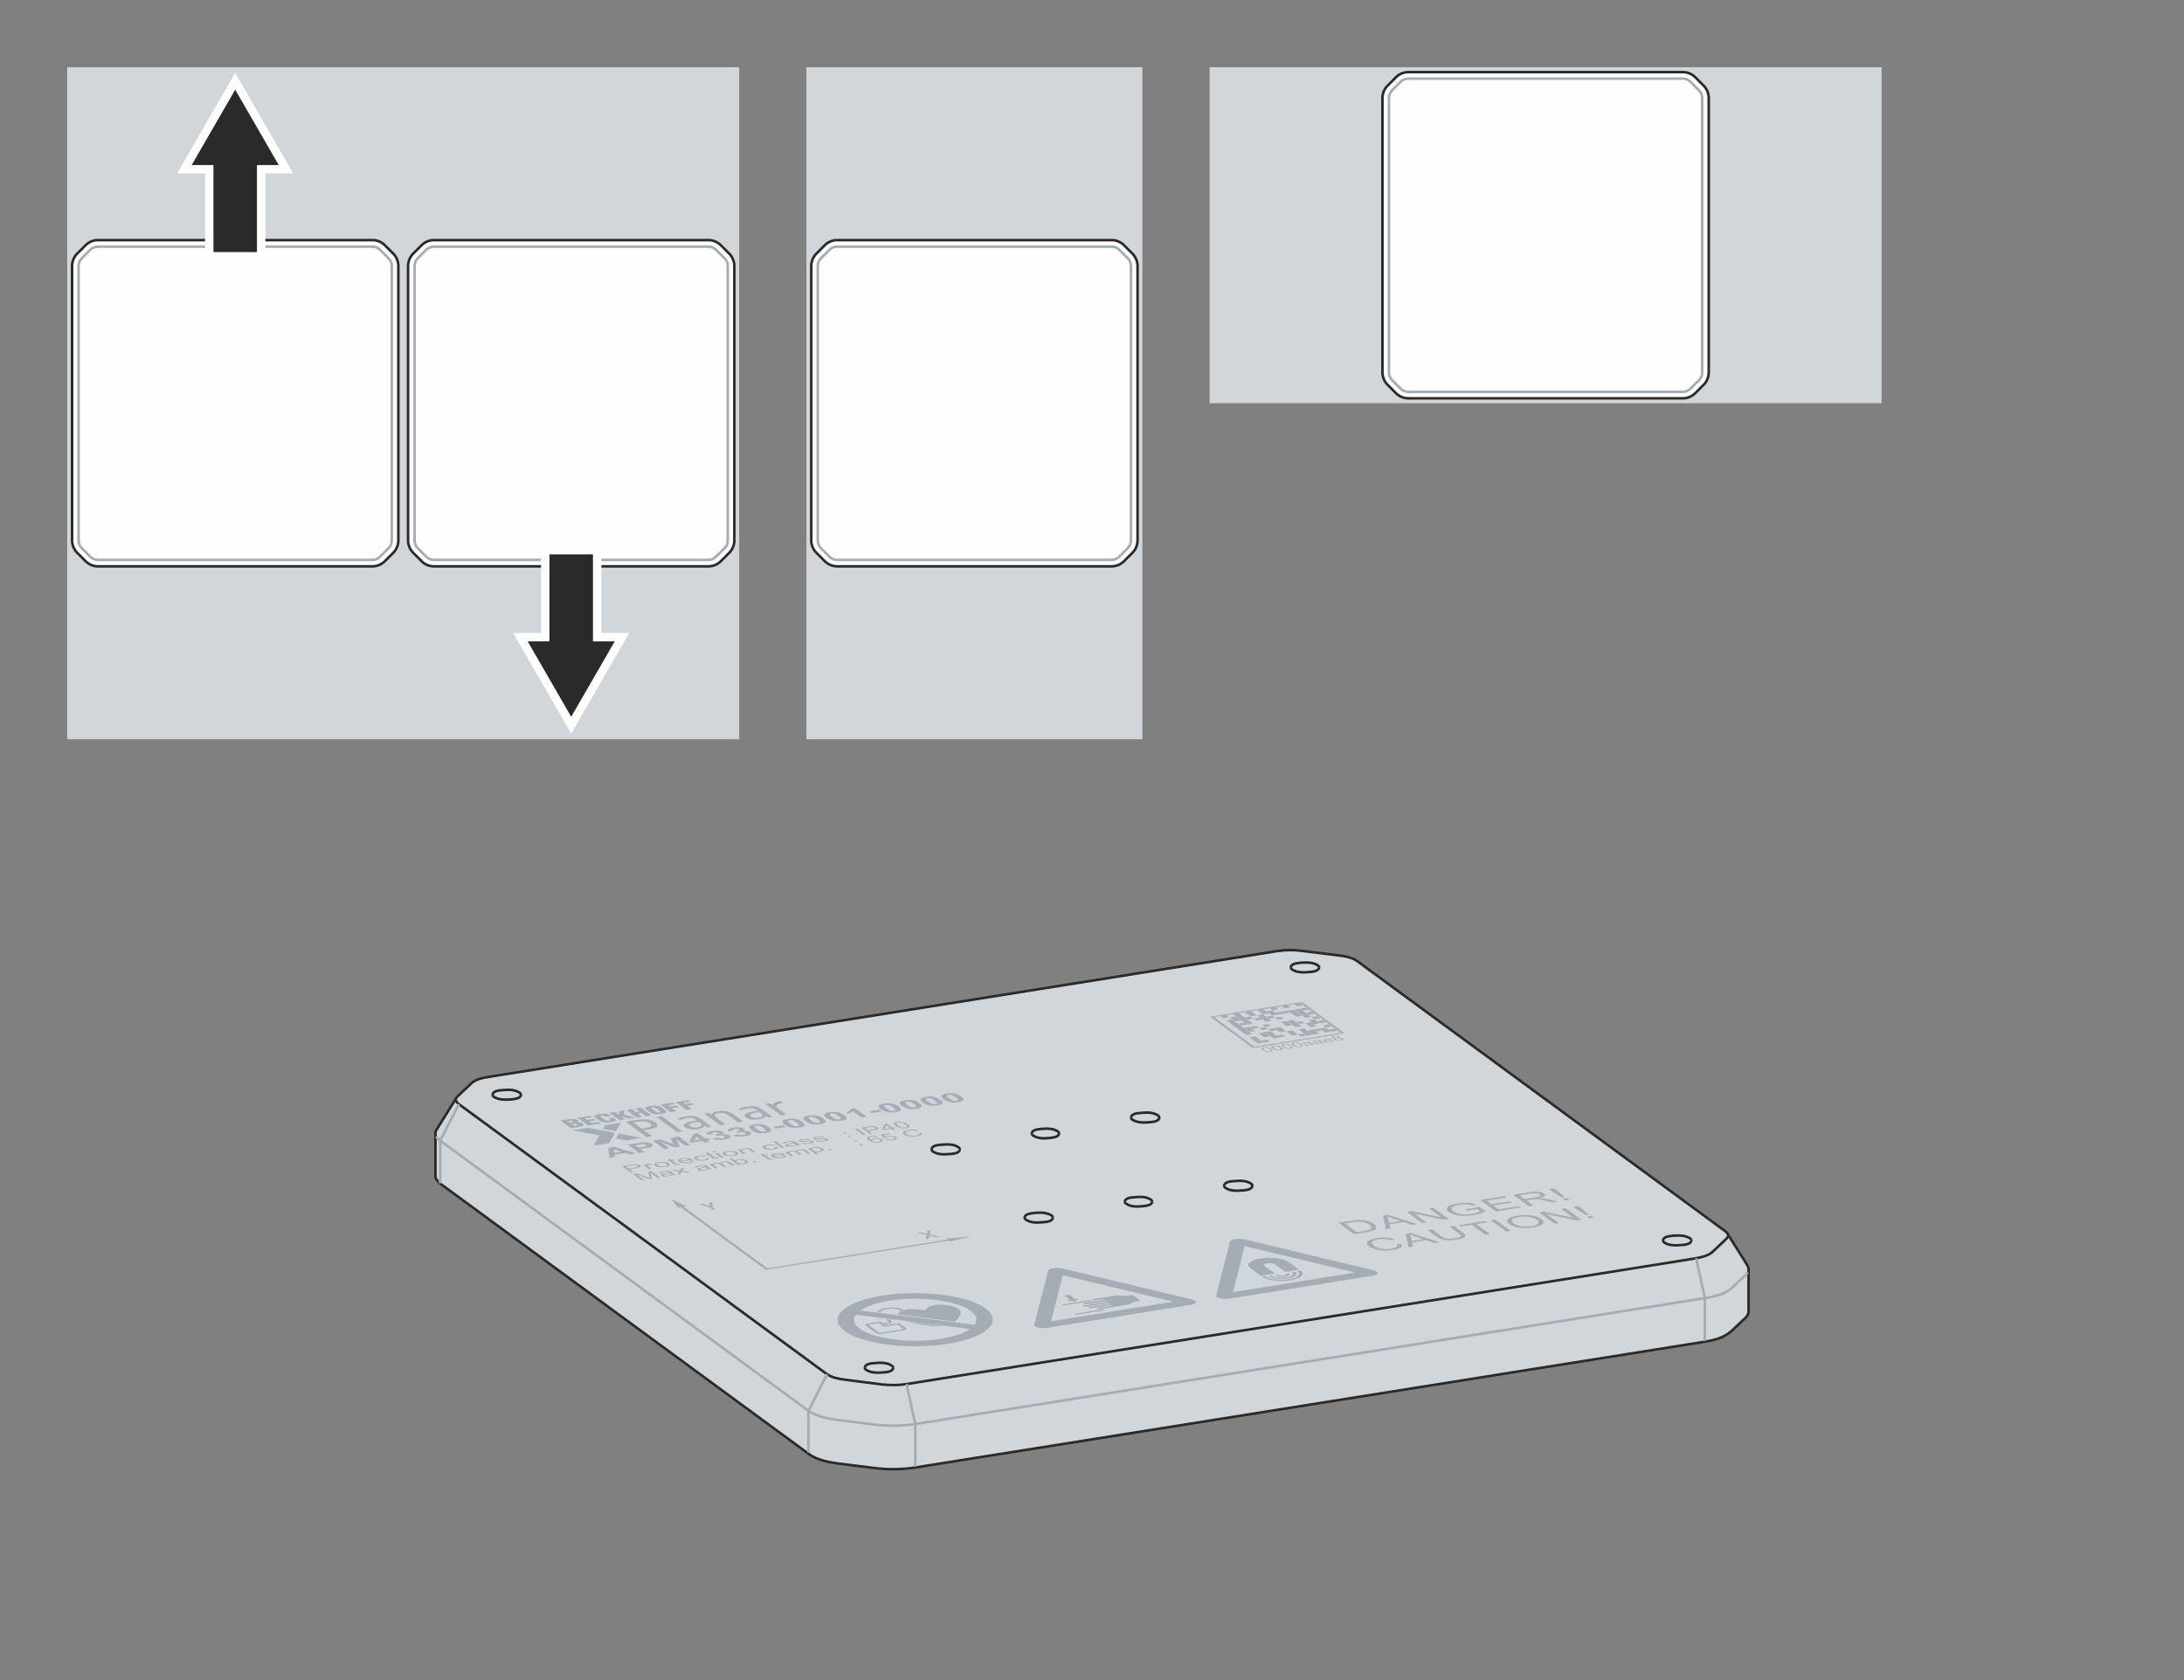 <?xml version="1.0" encoding="UTF-8"?>
<!DOCTYPE svg PUBLIC "-//W3C//DTD SVG 1.1//EN" "http://www.w3.org/Graphics/SVG/1.1/DTD/svg11.dtd">
<!-- Creator: Corel DESIGNER -->
<svg xmlns="http://www.w3.org/2000/svg" xml:space="preserve" width="65mm" height="50mm" version="1.1" style="shape-rendering:geometricPrecision; text-rendering:geometricPrecision; image-rendering:optimizeQuality; fill-rule:evenodd; clip-rule:evenodd"
viewBox="0 0 1963.81 1510.63"
 xmlns:xlink="http://www.w3.org/1999/xlink"
 xmlns:xodm="http://www.corel.com/coreldraw/odm/2003">
 <rect x="0" y="0" width="1963.81" height="1510.63" fill="#808080" stroke="none"/>
 <defs>
  <style type="text/css">
   <![CDATA[
    .str4 {stroke:#FEFEFE;stroke-width:15.11;stroke-miterlimit:22.926}
    .str0 {stroke:#2B2A29;stroke-width:2.3;stroke-miterlimit:22.926}
    .str3 {stroke:#2B2A29;stroke-width:2.3;stroke-miterlimit:22.926}
    .str1 {stroke:#A4ADB3;stroke-width:2.3;stroke-miterlimit:22.926}
    .str2 {stroke:#A4ADB3;stroke-width:2.3;stroke-miterlimit:22.926}
    .fil0 {fill:none}
    .fil5 {fill:#2B2A29}
    .fil3 {fill:#A4ADB3}
    .fil4 {fill:#FEFEFE;fill-rule:nonzero}
    .fil1 {fill:#D1D6DA;fill-rule:nonzero}
    .fil2 {fill:#A4ADB3;fill-rule:nonzero}
   ]]>
  </style>
 </defs>
 <g id="Ebene_x0020_1">
  <rect class="fil0" x="0" width="1963.81" height="1510.63"/>
  <g id="_1559520209872">
   <polygon id="_195952_x0020__x0020_APS-1003-0000_x0020__x0020_XPlanar-Kachel_x0020_V2_x0020__x0025_6" class="fil1" points="60.43,664.68 664.68,664.68 664.68,664.68 664.68,60.43 664.68,60.43 664.68,60.43 60.43,60.43 60.43,60.43 60.43,664.68 60.43,664.68 "/>
   <g id="_195952_x0020__x0020_APS-1003-0000_x0020__x0020_XPlanar-Kachel_x0020_V2_x0020__x0025_6_0">
    <g>
     <polyline class="fil0" points="60.43,60.43 60.43,664.68 664.68,664.68 664.68,60.43 60.43,60.43 "/>
    </g>
   </g>
  </g>
  <g id="_1559520219520">
   <polygon id="_195952_x0020__x0020_APS-1003-0000_x0020__x0020_XPlanar-Kachel_x0020_V2_x0020__x0025_6_1" class="fil1" points="1691.9,362.55 1087.65,362.55 1087.65,362.55 1087.65,60.43 1087.65,60.43 1087.65,60.43 1691.9,60.43 1691.9,60.43 1691.9,362.55 1691.9,362.55 "/>
   <g id="_195952_x0020__x0020_APS-1003-0000_x0020__x0020_XPlanar-Kachel_x0020_V2_x0020__x0025_6_2">
    <g>
     <polyline class="fil0" points="1691.9,60.43 1691.9,362.55 1087.65,362.55 1087.65,60.43 1691.9,60.43 "/>
    </g>
   </g>
  </g>
  <g id="_1559943403584">
   <polygon id="_195952_x0020__x0020_APS-1003-0000_x0020__x0020_XPlanar-Kachel_x0020_V2_x0020__x0025_6_3" class="fil1" points="1027.23,664.68 725.1,664.68 725.1,664.68 725.1,60.43 725.1,60.43 725.1,60.43 1027.23,60.43 1027.23,60.43 1027.23,664.68 1027.23,664.68 "/>
   <g id="_195952_x0020__x0020_APS-1003-0000_x0020__x0020_XPlanar-Kachel_x0020_V2_x0020__x0025_6_4">
    <g>
     <polyline class="fil0" points="1027.23,60.43 1027.23,664.68 725.1,664.68 725.1,60.43 1027.23,60.43 "/>
    </g>
   </g>
  </g>
  <g id="_1559943401424">
   <g>
    <g>
     <g id="_0000011498_x0020_APM4330-0001-0000_Index02-1.svg">
      <path id="_0000011498_x0020_APM4330-0001-0000" class="fil1" d="M1147.96 855.31l-709.31 113.12c-5.65,0.99 -10.17,1.9 -14.37,5.27l-12.52 11.81 -0.86 0.85 -18.34 29.32c-0.64,1.33 -1.13,2.13 -1.02,3.97l-0 38.42c0.33,1.99 1.53,3.94 4.24,5.99l1.3 1.07 330.98 242.8c7.72,5.14 16.46,6.73 25.47,7.97l35.99 4.41c10.5,1.2 22.4,0.83 32.88,-0.71 237.66,-37.92 473.1,-75.23 710.69,-113.23 7.95,-1.37 16.31,-3.17 23.96,-9.71l12.52 -11.81c1.54,-1.52 2.55,-3.37 2.72,-5.74l-0.01 -38.65c-0.42,-1.45 -0.99,-2.73 -1.73,-3.85l-17.62 -28.03c-0.53,-0.65 -1.02,-1.03 -1.85,-1.71l-330.97 -242.89c-4.36,-2.98 -10.44,-4.24 -15.79,-4.84 -12.33,-1.53 -24.65,-3.18 -37,-4.55 -7.33,-0.62 -12.7,-0.53 -19.35,0.71z"/>
      <g id="_Root">
       <g id="_0000011498_x0020_APM4330-0001-0000_5">
        <g>
         <path class="fil0 str0" d="M395.25 1063.62l-1.14 -0.99m1131.06 68.72c5.12,-1 10.39,-2.13 14.37,-5.41l12.52 -11.81c0.71,-0.71 1.57,-1.71 1.71,-2.85m-1143.73 -122.09c0.28,1.57 1.42,2.7 2.56,3.56m346.9 247.73c-5.55,-0.71 -11.24,-1.71 -15.79,-4.84m71.43 8.82c-7.12,1.14 -14.23,1.14 -21.35,0.43m217.56 -164.2c0.28,-3.7 5.83,-3.99 9.53,-4.27 4.84,-0.43 10.1,-0.43 14.09,2.28 0.43,0.43 0.85,0.99 1.14,1.71m-258.54 149.55c0.28,-3.84 5.98,-4.13 9.82,-4.41 4.98,-0.43 10.39,-0.43 14.51,2.42 0.57,0.43 1.14,0.99 1.28,1.71m124.5 -210.45c0.28,-3.56 5.83,-3.84 9.54,-4.27 4.84,-0.28 10.1,-0.28 14.09,2.42 0.43,0.43 0.86,1 1.14,1.57m-114.83 14.66c0.28,-3.84 5.98,-4.13 9.82,-4.41 4.98,-0.43 10.39,-0.43 14.51,2.42 0.57,0.43 0.99,0.99 1.14,1.71m297.53 -163.35c0.28,-3.7 5.98,-3.98 9.82,-4.41 4.98,-0.28 10.39,-0.28 14.51,2.42 0.57,0.43 1.14,1 1.28,1.71m-60.04 196.36c-0.14,-0.71 -0.57,-1.28 -1.14,-1.71 -4.13,-2.85 -9.54,-2.85 -14.51,-2.42 -3.84,0.28 -9.53,0.57 -9.82,4.41m-153.96 28.32c-0.14,-0.71 -0.57,-1.28 -1.14,-1.71 -4.12,-2.7 -9.53,-2.85 -14.51,-2.42 -3.84,0.43 -9.54,0.71 -9.82,4.41m95.76 -89.93c0.28,-3.84 5.98,-4.13 9.82,-4.41 4.98,-0.43 10.39,-0.43 14.51,2.42 0.57,0.43 1,1 1.14,1.71m452.77 110.84c0.28,-3.84 5.98,-4.12 9.82,-4.55 4.98,-0.28 10.39,-0.28 14.51,2.42 0.57,0.43 1.14,1 1.28,1.71m-1077.99 -130.62c0.28,-3.84 5.98,-4.13 9.82,-4.41 4.98,-0.43 10.39,-0.43 14.51,2.42 0.57,0.43 1.14,1 1.28,1.71m346.62 260.25l710.03 -113.12m-765.66 109.14l34.29 4.41m-381.19 -252.14l331.11 242.89"/>
        </g>
        <g>
         <path class="fil0 str0" d="M394.68 1063.05l0.57 0.57 1.71 1.42 331.11 242.89c7.4,4.98 16.51,6.69 25.47,7.97l34.43 4.27c11.38,1.28 23.05,1.14 34.44,-0.57l710.03 -113.12c8.39,-1.42 16.93,-3.27 23.34,-8.82l1.28 -1 12.52 -11.81c1.57,-1.57 2.85,-3.7 2.7,-6.12l0 -38.28c-0.28,-1.14 -0.71,-2.13 -1.28,-3.13 -5.98,-9.53 -12.09,-19.07 -18.07,-28.74 -0.43,-0.57 -1.14,-1.14 -1.85,-1.71l-330.97 -242.89c-4.7,-3.13 -10.25,-4.12 -15.79,-4.84l-34.44 -4.27c-6.97,-0.85 -14.23,-0.85 -21.2,0.28l-710.03 113.26c-5.12,0.86 -10.53,1.99 -14.37,5.27l-12.52 11.81 -0.86 0.85c-5.98,9.53 -11.95,19.21 -17.93,28.74 -1,1.28 -1.57,2.99 -1.42,4.56l0 38.42c0.28,1.71 1.28,3.27 2.56,4.55m642.01 17.79c-0.29,3.27 -5.12,3.7 -8.4,4.13 -5.12,0.57 -10.81,0.71 -15.22,-2.28 -0.57,-0.43 -1,-1 -1.14,-1.57m-208.17 148.98c-0.28,3.84 -5.98,4.13 -9.82,4.41 -4.98,0.43 -10.39,0.28 -14.66,-2.42 -0.43,-0.43 -0.99,-1 -1.14,-1.71m174.87 -211.02c-0.28,3.27 -5.12,3.84 -8.4,4.27 -5.12,0.57 -10.81,0.71 -15.22,-2.28 -0.57,-0.43 -1,-0.99 -1.14,-1.71m-64.6 14.09c-0.28,3.84 -5.98,4.13 -9.82,4.41 -4.98,0.43 -10.39,0.43 -14.51,-2.42 -0.57,-0.43 -1,-1 -1.14,-1.71m348.61 -163.92c-0.43,3.84 -6.12,4.13 -9.82,4.41 -4.98,0.43 -10.53,0.43 -14.66,-2.42 -0.57,-0.43 -1,-0.99 -1.14,-1.71m-59.91 196.36c0,0.71 0.57,1.28 1.14,1.71 4.13,2.85 9.54,2.85 14.51,2.42 3.84,-0.28 9.53,-0.57 9.82,-4.41m-204.9 28.89c0.14,0.71 0.57,1.28 1.14,1.71 4.12,2.85 9.53,2.85 14.51,2.42 3.84,-0.28 9.53,-0.57 9.82,-4.41m95.76 -89.92c-0.28,3.84 -5.98,4.12 -9.82,4.41 -4.98,0.43 -10.39,0.28 -14.51,-2.42 -0.57,-0.43 -1.14,-1 -1.14,-1.71m503.85 110.13c-0.28,3.84 -6.12,4.13 -9.82,4.41 -4.98,0.43 -10.53,0.43 -14.65,-2.42 -0.57,-0.43 -1,-1 -1.14,-1.57m-1026.77 -131.33c-0.28,3.7 -5.98,3.98 -9.82,4.41 -4.98,0.28 -10.39,0.28 -14.66,-2.42 -0.43,-0.43 -1,-1 -1.14,-1.71"/>
        </g>
       </g>
      </g>
     </g>
     <path class="fil0 str1" d="M743.72 1235.65l-16.79 32.87 0 37.56m96.05 12.67l0 -38.28 -7.83 -36"/>
     <polyline class="fil0 str1" points="1533,1205.63 1533,1167.21 1525.17,1131.35 "/>
     <path class="fil0 str1" d="M395.82 1064.05l0 -38.42c-1.28,-1 -2.7,-2.14 -3.56,-3.7m1164.79 136.31c-6.69,5.69 -15.51,7.54 -24.05,8.96m36.57 -20.63c0.71,-0.85 1.42,-1.57 1.85,-2.56m-1158.81 -151.26l-16.79 32.87 331.11 242.89m96.05 11.95c-11.67,1.71 -23.62,1.85 -35.43,0.57l-34.43 -4.27m-26.18 -8.25c7.68,5.12 17.08,6.97 26.18,8.25m779.89 -109.57l-710.03 113.26m734.08 -122.23l12.52 -11.67"/>
    </g>
   </g>
   <g id="_1929686543648">
    <g>
     <path class="fil2" d="M572.15 1037.17l-5.28 0.85 -4.42 -1.38 -9.7 1.55 0.33 2.04 -5.18 0.83 -0.86 -9.03 5.18 -0.83 19.94 5.98zm-13.02 -1.55l-7.15 -2.25 0.53 3.31 6.63 -1.06z"/>
     <path id="_1" class="fil2" d="M574.75 1036.75l-10.25 -7.53 7.84 -1.25c2.96,-0.47 4.95,-0.75 5.95,-0.82 1.54,-0.11 3.04,-0.05 4.49,0.18 1.45,0.23 2.58,0.64 3.4,1.24 0.63,0.46 0.89,0.89 0.78,1.29 -0.11,0.4 -0.46,0.76 -1.04,1.07 -0.59,0.31 -1.27,0.56 -2.05,0.76 -1.07,0.26 -2.7,0.56 -4.91,0.92l-3.18 0.51 3.87 2.84 -4.9 0.79zm-3.62 -7.04l2.92 2.15 2.66 -0.43c1.92,-0.31 3.14,-0.55 3.68,-0.74 0.54,-0.18 0.88,-0.39 1.02,-0.61 0.14,-0.23 0.06,-0.45 -0.25,-0.68 -0.37,-0.27 -0.94,-0.46 -1.69,-0.56 -0.76,-0.1 -1.56,-0.11 -2.42,-0.02 -0.63,0.06 -1.81,0.23 -3.57,0.51l-2.35 0.38z"/>
     <polygon id="_2" class="fil2" points="597.22,1033.15 586.97,1025.62 594.31,1024.44 605.64,1028.88 602.93,1023.06 610.29,1021.88 620.54,1029.41 616.01,1030.14 607.92,1024.21 611.22,1030.91 606.51,1031.66 593.7,1026.49 601.75,1032.42 "/>
     <path id="_3" class="fil2" d="M633.48 1027.34l-2.06 -1.51 -9.87 1.58 -1.71 -1.26 3.95 -6.47 3.89 -0.63 6.52 4.79 3.01 -0.48 1.72 1.26 -3.01 0.48 2.06 1.51 -4.49 0.72zm-3.78 -2.78l-3.5 -2.57 -2.03 3.46 5.53 -0.89z"/>
     <path id="_4" class="fil2" d="M678.32 1010.94c2.34,-0.37 4.53,-0.4 6.56,-0.1 2.41,0.37 4.6,1.27 6.54,2.69 1.94,1.43 2.55,2.58 1.82,3.46 -0.61,0.73 -2.08,1.28 -4.43,1.65 -2.35,0.38 -4.63,0.4 -6.85,0.07 -2.21,-0.34 -4.3,-1.23 -6.27,-2.67 -1.94,-1.42 -2.53,-2.57 -1.8,-3.45 0.61,-0.73 2.08,-1.27 4.43,-1.65zm1.63 1.2c-0.55,0.09 -0.97,0.22 -1.24,0.4 -0.28,0.18 -0.35,0.44 -0.19,0.76 0.19,0.42 0.89,1.08 2.1,1.96 1.21,0.89 2.18,1.47 2.91,1.76 0.73,0.28 1.39,0.45 1.97,0.49 0.58,0.04 1.14,0.02 1.69,-0.07 0.55,-0.09 0.97,-0.22 1.25,-0.4 0.27,-0.18 0.34,-0.43 0.19,-0.76 -0.19,-0.42 -0.89,-1.07 -2.1,-1.96 -1.21,-0.89 -2.18,-1.47 -2.91,-1.76 -0.73,-0.28 -1.39,-0.45 -1.97,-0.49 -0.58,-0.04 -1.15,-0.02 -1.7,0.07z"/>
     <polygon id="_5" class="fil2" points="697.3,1014.67 695.34,1013.23 704.46,1011.77 706.42,1013.21 "/>
     <path id="_6" class="fil2" d="M708.36 1006.13c2.34,-0.38 4.53,-0.41 6.56,-0.1 2.41,0.36 4.6,1.26 6.54,2.69 1.94,1.43 2.55,2.58 1.82,3.46 -0.61,0.73 -2.08,1.27 -4.43,1.65 -2.35,0.38 -4.63,0.4 -6.85,0.07 -2.21,-0.34 -4.3,-1.23 -6.28,-2.67 -1.93,-1.42 -2.53,-2.57 -1.8,-3.45 0.61,-0.73 2.08,-1.27 4.43,-1.65zm1.63 1.2c-0.55,0.09 -0.97,0.22 -1.24,0.4 -0.29,0.18 -0.35,0.44 -0.19,0.76 0.19,0.42 0.89,1.08 2.1,1.97 1.21,0.89 2.18,1.47 2.91,1.76 0.73,0.28 1.39,0.45 1.96,0.49 0.58,0.04 1.15,0.02 1.69,-0.07 0.55,-0.09 0.97,-0.22 1.25,-0.4 0.27,-0.18 0.34,-0.43 0.19,-0.76 -0.19,-0.42 -0.89,-1.08 -2.1,-1.96 -1.21,-0.89 -2.18,-1.47 -2.91,-1.76 -0.73,-0.28 -1.39,-0.45 -1.97,-0.49 -0.58,-0.04 -1.15,-0.02 -1.7,0.07z"/>
     <path id="_7" class="fil2" d="M727.15 1003.11c2.34,-0.37 4.53,-0.41 6.56,-0.1 2.41,0.37 4.6,1.27 6.54,2.69 1.94,1.43 2.55,2.58 1.82,3.46 -0.61,0.73 -2.08,1.28 -4.43,1.65 -2.36,0.38 -4.64,0.4 -6.85,0.06 -2.21,-0.33 -4.31,-1.22 -6.28,-2.67 -1.93,-1.42 -2.53,-2.57 -1.8,-3.45 0.61,-0.73 2.08,-1.28 4.43,-1.65zm1.63 1.2c-0.55,0.09 -0.97,0.22 -1.24,0.4 -0.28,0.18 -0.35,0.44 -0.19,0.76 0.2,0.42 0.89,1.08 2.1,1.96 1.21,0.89 2.18,1.47 2.91,1.76 0.73,0.29 1.39,0.45 1.97,0.49 0.58,0.04 1.14,0.02 1.69,-0.07 0.55,-0.09 0.97,-0.22 1.25,-0.4 0.28,-0.18 0.34,-0.44 0.19,-0.76 -0.19,-0.42 -0.89,-1.08 -2.1,-1.96 -1.2,-0.89 -2.17,-1.47 -2.91,-1.76 -0.73,-0.28 -1.39,-0.45 -1.97,-0.49 -0.58,-0.05 -1.15,-0.02 -1.7,0.07z"/>
     <path id="_8" class="fil2" d="M745.95 1000.1c2.34,-0.37 4.53,-0.41 6.56,-0.1 2.41,0.37 4.6,1.26 6.54,2.69 1.95,1.43 2.55,2.58 1.82,3.46 -0.61,0.73 -2.08,1.27 -4.43,1.65 -2.35,0.38 -4.64,0.4 -6.85,0.07 -2.21,-0.34 -4.3,-1.23 -6.28,-2.67 -1.93,-1.42 -2.53,-2.57 -1.8,-3.45 0.61,-0.73 2.08,-1.27 4.43,-1.65zm1.63 1.2c-0.55,0.09 -0.97,0.22 -1.25,0.4 -0.28,0.18 -0.35,0.43 -0.19,0.76 0.2,0.43 0.89,1.08 2.1,1.97 1.21,0.89 2.18,1.47 2.91,1.76 0.73,0.29 1.39,0.45 1.96,0.49 0.58,0.04 1.14,0.02 1.69,-0.07 0.55,-0.09 0.97,-0.23 1.25,-0.41 0.28,-0.18 0.34,-0.43 0.19,-0.76 -0.19,-0.42 -0.89,-1.08 -2.09,-1.96 -1.21,-0.89 -2.18,-1.47 -2.91,-1.76 -0.73,-0.29 -1.39,-0.45 -1.97,-0.49 -0.58,-0.05 -1.15,-0.02 -1.7,0.07z"/>
     <polygon id="_9" class="fil2" points="783.72,1000.83 781.76,999.39 790.89,997.93 792.85,999.37 "/>
     <path id="_10" class="fil2" d="M794.79 992.28c2.34,-0.38 4.53,-0.41 6.56,-0.1 2.41,0.36 4.6,1.26 6.54,2.69 1.95,1.43 2.55,2.58 1.82,3.46 -0.61,0.73 -2.08,1.27 -4.43,1.65 -2.35,0.38 -4.63,0.4 -6.85,0.07 -2.21,-0.34 -4.3,-1.23 -6.28,-2.67 -1.93,-1.42 -2.53,-2.57 -1.8,-3.45 0.61,-0.73 2.08,-1.27 4.43,-1.65zm1.63 1.2c-0.55,0.09 -0.97,0.23 -1.25,0.4 -0.28,0.18 -0.35,0.44 -0.19,0.76 0.2,0.43 0.9,1.08 2.1,1.97 1.21,0.89 2.18,1.47 2.91,1.76 0.73,0.28 1.39,0.45 1.96,0.49 0.58,0.04 1.15,0.02 1.69,-0.07 0.55,-0.09 0.97,-0.22 1.25,-0.4 0.28,-0.18 0.34,-0.43 0.19,-0.76 -0.19,-0.42 -0.89,-1.08 -2.09,-1.96 -1.21,-0.89 -2.18,-1.47 -2.91,-1.76 -0.73,-0.28 -1.39,-0.45 -1.97,-0.49 -0.58,-0.04 -1.15,-0.02 -1.7,0.07z"/>
     <path id="_11" class="fil2" d="M813.58 989.27c2.34,-0.37 4.53,-0.4 6.56,-0.1 2.41,0.37 4.6,1.27 6.54,2.69 1.94,1.43 2.55,2.58 1.82,3.46 -0.61,0.73 -2.08,1.28 -4.43,1.65 -2.36,0.38 -4.64,0.4 -6.85,0.07 -2.21,-0.34 -4.3,-1.23 -6.27,-2.68 -1.93,-1.42 -2.53,-2.57 -1.8,-3.45 0.61,-0.73 2.09,-1.27 4.43,-1.65zm1.63 1.2c-0.55,0.09 -0.97,0.22 -1.24,0.4 -0.28,0.18 -0.35,0.44 -0.19,0.76 0.2,0.42 0.89,1.08 2.1,1.96 1.21,0.89 2.18,1.47 2.91,1.76 0.73,0.29 1.39,0.45 1.97,0.49 0.58,0.04 1.14,0.02 1.69,-0.07 0.55,-0.09 0.97,-0.22 1.25,-0.4 0.27,-0.18 0.34,-0.44 0.19,-0.76 -0.19,-0.42 -0.89,-1.07 -2.1,-1.96 -1.21,-0.89 -2.17,-1.47 -2.91,-1.76 -0.73,-0.28 -1.39,-0.45 -1.97,-0.49 -0.58,-0.05 -1.15,-0.02 -1.7,0.07z"/>
     <path id="_12" class="fil2" d="M832.37 986.26c2.34,-0.37 4.53,-0.41 6.56,-0.1 2.41,0.37 4.6,1.26 6.54,2.69 1.95,1.43 2.55,2.58 1.82,3.46 -0.61,0.73 -2.08,1.27 -4.43,1.65 -2.36,0.38 -4.64,0.4 -6.85,0.07 -2.21,-0.33 -4.3,-1.23 -6.28,-2.67 -1.93,-1.42 -2.53,-2.57 -1.8,-3.45 0.61,-0.73 2.08,-1.27 4.43,-1.65zm1.63 1.2c-0.55,0.09 -0.97,0.22 -1.24,0.4 -0.28,0.18 -0.35,0.43 -0.19,0.76 0.2,0.42 0.89,1.08 2.1,1.96 1.21,0.89 2.18,1.47 2.91,1.76 0.73,0.29 1.39,0.45 1.96,0.49 0.58,0.04 1.14,0.02 1.69,-0.07 0.55,-0.09 0.97,-0.22 1.25,-0.41 0.28,-0.18 0.34,-0.43 0.19,-0.76 -0.19,-0.42 -0.89,-1.08 -2.1,-1.96 -1.2,-0.88 -2.17,-1.47 -2.9,-1.76 -0.73,-0.29 -1.39,-0.45 -1.97,-0.49 -0.58,-0.05 -1.15,-0.02 -1.7,0.07z"/>
     <path id="_13" class="fil2" d="M851.17 983.25c2.34,-0.38 4.53,-0.41 6.56,-0.1 2.41,0.36 4.6,1.26 6.54,2.69 1.95,1.43 2.55,2.58 1.82,3.46 -0.61,0.73 -2.08,1.27 -4.43,1.65 -2.35,0.38 -4.63,0.4 -6.85,0.07 -2.21,-0.34 -4.3,-1.23 -6.28,-2.67 -1.93,-1.42 -2.53,-2.57 -1.8,-3.45 0.61,-0.73 2.08,-1.27 4.43,-1.65zm1.63 1.2c-0.55,0.09 -0.97,0.23 -1.25,0.4 -0.28,0.18 -0.35,0.44 -0.19,0.76 0.2,0.43 0.9,1.08 2.1,1.97 1.21,0.89 2.18,1.47 2.91,1.76 0.73,0.28 1.39,0.45 1.96,0.49 0.58,0.04 1.15,0.02 1.69,-0.07 0.55,-0.09 0.97,-0.22 1.25,-0.4 0.28,-0.18 0.34,-0.43 0.19,-0.76 -0.19,-0.42 -0.89,-1.08 -2.09,-1.96 -1.21,-0.89 -2.18,-1.47 -2.91,-1.76 -0.73,-0.28 -1.39,-0.45 -1.97,-0.49 -0.58,-0.04 -1.15,-0.02 -1.7,0.07z"/>
     <path id="_14" class="fil2" d="M640.33 1023.81l4.27 -0.89c0.63,0.34 1.38,0.55 2.26,0.64 0.89,0.09 1.77,0.06 2.65,-0.08 0.95,-0.15 1.6,-0.39 1.94,-0.73 0.34,-0.33 0.25,-0.69 -0.27,-1.07 -0.5,-0.36 -1.2,-0.6 -2.11,-0.71 -0.92,-0.11 -1.82,-0.1 -2.72,0.05 -0.59,0.1 -1.24,0.24 -1.97,0.45l-1.08 -1.25c1.27,-0.19 2.1,-0.43 2.52,-0.72 0.41,-0.28 0.41,-0.58 0.01,-0.88 -0.35,-0.25 -0.86,-0.42 -1.56,-0.49 -0.69,-0.07 -1.43,-0.05 -2.24,0.08 -0.79,0.13 -1.35,0.32 -1.68,0.58 -0.33,0.26 -0.32,0.56 -0,0.92l-4.56 0.46c-0.33,-0.51 -0.38,-0.95 -0.15,-1.32 0.22,-0.37 0.77,-0.72 1.62,-1.05 0.86,-0.33 1.95,-0.6 3.28,-0.81 2.28,-0.36 4.41,-0.43 6.4,-0.2 1.63,0.19 2.78,0.52 3.41,0.99 0.9,0.66 0.47,1.38 -1.32,2.15 1.51,-0.13 2.89,-0.1 4.17,0.09 1.27,0.19 2.21,0.51 2.83,0.97 0.9,0.66 0.89,1.35 -0.02,2.06 -0.91,0.71 -2.52,1.26 -4.83,1.63 -2.18,0.35 -4.27,0.44 -6.24,0.28 -1.98,-0.16 -3.51,-0.54 -4.61,-1.14z"/>
     <path id="_15" class="fil2" d="M659.12 1020.8l4.26 -0.89c0.63,0.34 1.38,0.55 2.27,0.64 0.88,0.09 1.76,0.06 2.65,-0.08 0.95,-0.15 1.6,-0.4 1.94,-0.73 0.34,-0.33 0.25,-0.69 -0.27,-1.07 -0.49,-0.36 -1.2,-0.6 -2.11,-0.72 -0.92,-0.11 -1.82,-0.1 -2.73,0.05 -0.59,0.09 -1.24,0.24 -1.97,0.45l-1.08 -1.25c1.27,-0.19 2.1,-0.43 2.52,-0.72 0.41,-0.28 0.41,-0.58 0.01,-0.88 -0.34,-0.25 -0.86,-0.42 -1.55,-0.49 -0.69,-0.07 -1.44,-0.05 -2.24,0.08 -0.79,0.13 -1.35,0.32 -1.68,0.58 -0.33,0.26 -0.32,0.57 -0,0.92l-4.56 0.46c-0.33,-0.51 -0.38,-0.95 -0.15,-1.32 0.22,-0.37 0.77,-0.72 1.62,-1.05 0.86,-0.33 1.95,-0.6 3.29,-0.81 2.27,-0.36 4.4,-0.43 6.4,-0.2 1.63,0.19 2.78,0.52 3.41,0.99 0.9,0.66 0.47,1.38 -1.32,2.15 1.51,-0.13 2.89,-0.1 4.17,0.09 1.27,0.19 2.21,0.51 2.83,0.97 0.9,0.66 0.89,1.35 -0.02,2.06 -0.92,0.71 -2.52,1.26 -4.83,1.63 -2.18,0.35 -4.26,0.44 -6.24,0.28 -1.98,-0.16 -3.51,-0.54 -4.61,-1.14z"/>
     <path id="_16" class="fil2" d="M779.05 1004.02l-4.63 0.74 -7.42 -5.45c-1.02,0.76 -2.51,1.45 -4.49,2.05l-1.79 -1.31c1.05,-0.32 2.04,-0.76 2.98,-1.33 0.95,-0.57 1.37,-1.13 1.27,-1.67l3.76 -0.6 10.31 7.57z"/>
    </g>
    <g>
     <path class="fil2" d="M566.91 1054.03l-7.56 -5.56 6.98 -1.12c1.22,-0.2 2.19,-0.33 2.89,-0.4 0.97,-0.1 1.85,-0.14 2.63,-0.11 0.79,0.03 1.53,0.13 2.21,0.3 0.69,0.17 1.21,0.39 1.59,0.67 0.64,0.47 0.69,0.95 0.13,1.44 -0.55,0.49 -2.14,0.94 -4.76,1.36l-4.74 0.76 3.08 2.27 -2.45 0.39zm-1.52 -3.31l4.77 -0.76c1.58,-0.25 2.58,-0.52 3.01,-0.8 0.42,-0.28 0.41,-0.58 -0.03,-0.91 -0.31,-0.23 -0.78,-0.4 -1.39,-0.5 -0.62,-0.1 -1.29,-0.13 -1.99,-0.08 -0.46,0.03 -1.24,0.14 -2.34,0.31l-4.73 0.76 2.7 1.98z"/>
     <path id="_1_6" class="fil2" d="M583.81 1051.32l-5.48 -4.03 2.04 -0.33 0.84 0.62c0.13,-0.37 0.35,-0.63 0.68,-0.8 0.32,-0.16 0.74,-0.28 1.27,-0.37 0.77,-0.12 1.64,-0.18 2.63,-0.16l0.05 0.76c-0.68,-0.01 -1.29,0.04 -1.84,0.12 -0.49,0.08 -0.87,0.2 -1.15,0.35 -0.27,0.15 -0.38,0.32 -0.33,0.51 0.08,0.28 0.31,0.57 0.7,0.86l2.87 2.1 -2.28 0.37z"/>
     <path id="_2_7" class="fil2" d="M588.84 1048.07c-1.01,-0.74 -1.08,-1.4 -0.18,-1.98 0.74,-0.48 1.95,-0.86 3.6,-1.12 1.84,-0.29 3.59,-0.35 5.25,-0.18 1.66,0.17 2.92,0.58 3.79,1.22 0.7,0.52 1,0.96 0.89,1.34 -0.11,0.38 -0.55,0.73 -1.31,1.05 -0.76,0.32 -1.73,0.58 -2.9,0.76 -1.87,0.3 -3.63,0.36 -5.28,0.19 -1.65,-0.18 -2.93,-0.6 -3.85,-1.28zm2.32 -0.37c0.7,0.51 1.6,0.84 2.69,0.98 1.1,0.13 2.22,0.11 3.36,-0.07 1.13,-0.18 1.89,-0.46 2.3,-0.83 0.4,-0.38 0.24,-0.83 -0.48,-1.36 -0.68,-0.5 -1.57,-0.81 -2.67,-0.95 -1.1,-0.14 -2.21,-0.11 -3.33,0.07 -1.14,0.18 -1.91,0.46 -2.31,0.83 -0.4,0.37 -0.25,0.82 0.45,1.33z"/>
     <path id="_3_8" class="fil2" d="M610.88 1046.24l1.13 0.55c-0.58,0.14 -1.12,0.25 -1.63,0.34 -0.82,0.13 -1.51,0.19 -2.07,0.19 -0.56,-0.01 -1.02,-0.06 -1.37,-0.15 -0.36,-0.1 -0.82,-0.35 -1.37,-0.76l-3.16 -2.32 -1.68 0.27 -0.72 -0.53 1.68 -0.27 -1.36 -1 1.71 -0.77 1.92 1.4 2.27 -0.36 0.72 0.53 -2.27 0.36 3.21 2.36c0.27,0.2 0.47,0.32 0.63,0.36 0.15,0.04 0.34,0.07 0.57,0.07 0.22,0 0.5,-0.02 0.84,-0.08 0.25,-0.04 0.57,-0.1 0.95,-0.18z"/>
     <path id="_4_9" class="fil2" d="M621.31 1043.73l2.47 -0.28c0.19,0.47 -0.06,0.9 -0.75,1.28 -0.69,0.39 -1.81,0.7 -3.36,0.95 -1.95,0.31 -3.75,0.38 -5.38,0.2 -1.63,-0.18 -2.9,-0.6 -3.79,-1.25 -0.92,-0.67 -1.06,-1.29 -0.41,-1.85 0.65,-0.56 1.9,-0.98 3.74,-1.28 1.79,-0.29 3.49,-0.34 5.12,-0.15 1.63,0.18 2.9,0.61 3.8,1.27 0.05,0.04 0.14,0.1 0.23,0.18l-9.97 1.6c0.69,0.43 1.56,0.7 2.63,0.81 1.06,0.11 2.16,0.08 3.27,-0.09 0.83,-0.13 1.45,-0.31 1.86,-0.54 0.41,-0.23 0.59,-0.51 0.54,-0.86zm-8.92 0.1l7.46 -1.19c-0.56,-0.32 -1.19,-0.53 -1.89,-0.63 -1.07,-0.15 -2.19,-0.13 -3.34,0.05 -1.04,0.17 -1.77,0.41 -2.2,0.73 -0.42,0.32 -0.43,0.66 -0.03,1.03z"/>
     <path id="_5_10" class="fil2" d="M635.05 1041.32l2.34 -0.26c0.38,0.5 0.25,0.95 -0.4,1.37 -0.65,0.42 -1.71,0.75 -3.17,0.98 -1.83,0.29 -3.55,0.35 -5.15,0.17 -1.6,-0.18 -2.86,-0.61 -3.77,-1.28 -0.59,-0.44 -0.86,-0.85 -0.83,-1.25 0.03,-0.4 0.43,-0.76 1.19,-1.08 0.76,-0.32 1.71,-0.57 2.86,-0.76 1.45,-0.23 2.79,-0.31 4.01,-0.24 1.23,0.07 2.24,0.29 3.06,0.66l-2.05 0.45c-0.58,-0.24 -1.23,-0.38 -1.95,-0.43 -0.72,-0.05 -1.46,-0.02 -2.21,0.11 -1.15,0.18 -1.91,0.45 -2.29,0.81 -0.38,0.36 -0.21,0.81 0.52,1.34 0.73,0.54 1.61,0.88 2.63,1.01 1.02,0.14 2.09,0.11 3.2,-0.06 0.89,-0.14 1.53,-0.34 1.9,-0.6 0.38,-0.26 0.41,-0.57 0.11,-0.94z"/>
     <path id="_6_11" class="fil2" d="M645.31 1040.73l1.13 0.55c-0.58,0.14 -1.13,0.25 -1.63,0.34 -0.82,0.13 -1.51,0.19 -2.08,0.19 -0.56,-0.01 -1.02,-0.06 -1.37,-0.15 -0.36,-0.1 -0.81,-0.35 -1.37,-0.76l-3.16 -2.32 -1.68 0.27 -0.72 -0.53 1.68 -0.27 -1.36 -1 1.71 -0.77 1.91 1.4 2.27 -0.36 0.72 0.53 -2.27 0.36 3.21 2.36c0.26,0.2 0.47,0.31 0.63,0.36 0.15,0.04 0.34,0.07 0.56,0.07 0.23,0 0.51,-0.02 0.84,-0.08 0.25,-0.04 0.57,-0.1 0.95,-0.18z"/>
     <path id="_7_12" class="fil2" d="M641.87 1036.2l-1.05 -0.78 2.27 -0.36 1.05 0.77 -2.27 0.37zm6.51 4.78l-5.48 -4.03 2.28 -0.36 5.48 4.02 -2.27 0.37z"/>
     <path id="_8_13" class="fil2" d="M650.52 1038.19c-1.01,-0.74 -1.07,-1.4 -0.18,-1.98 0.74,-0.48 1.95,-0.86 3.6,-1.12 1.84,-0.29 3.59,-0.35 5.25,-0.18 1.66,0.18 2.92,0.58 3.79,1.22 0.7,0.52 1,0.96 0.89,1.34 -0.11,0.38 -0.55,0.73 -1.32,1.05 -0.76,0.32 -1.73,0.57 -2.9,0.76 -1.87,0.3 -3.63,0.36 -5.28,0.19 -1.65,-0.18 -2.93,-0.6 -3.86,-1.28zm2.32 -0.37c0.7,0.51 1.6,0.84 2.69,0.97 1.1,0.14 2.22,0.11 3.36,-0.07 1.13,-0.18 1.89,-0.46 2.29,-0.83 0.4,-0.38 0.24,-0.83 -0.48,-1.36 -0.67,-0.5 -1.57,-0.81 -2.66,-0.95 -1.1,-0.14 -2.21,-0.11 -3.33,0.07 -1.14,0.18 -1.91,0.46 -2.31,0.83 -0.4,0.37 -0.25,0.82 0.44,1.33z"/>
     <path id="_9_14" class="fil2" d="M668.46 1037.76l-5.48 -4.03 2.04 -0.33 0.78 0.57c0.38,-0.6 1.5,-1.04 3.36,-1.34 0.81,-0.13 1.61,-0.2 2.4,-0.22 0.79,-0.02 1.45,0.01 1.98,0.1 0.53,0.08 0.99,0.21 1.39,0.39 0.26,0.11 0.6,0.33 1.03,0.64l3.37 2.47 -2.27 0.36 -3.33 -2.44c-0.38,-0.28 -0.75,-0.47 -1.11,-0.58 -0.37,-0.11 -0.83,-0.17 -1.39,-0.18 -0.56,-0.01 -1.14,0.03 -1.74,0.13 -0.96,0.15 -1.67,0.38 -2.12,0.68 -0.45,0.29 -0.32,0.7 0.38,1.21l2.99 2.2 -2.27 0.37z"/>
     <path id="_10_15" class="fil2" d="M696.73 1031.44l2.34 -0.26c0.38,0.5 0.25,0.95 -0.4,1.38 -0.65,0.42 -1.71,0.75 -3.17,0.98 -1.83,0.29 -3.55,0.35 -5.15,0.17 -1.6,-0.18 -2.86,-0.61 -3.77,-1.28 -0.59,-0.44 -0.87,-0.85 -0.83,-1.25 0.04,-0.4 0.43,-0.76 1.19,-1.08 0.76,-0.32 1.71,-0.57 2.86,-0.76 1.45,-0.23 2.79,-0.31 4.01,-0.24 1.23,0.07 2.24,0.29 3.06,0.66l-2.05 0.45c-0.58,-0.24 -1.23,-0.38 -1.95,-0.43 -0.72,-0.05 -1.46,-0.02 -2.21,0.11 -1.15,0.18 -1.91,0.46 -2.29,0.82 -0.38,0.36 -0.21,0.81 0.52,1.34 0.74,0.54 1.62,0.88 2.63,1.01 1.02,0.14 2.09,0.11 3.2,-0.06 0.89,-0.14 1.53,-0.34 1.9,-0.6 0.38,-0.26 0.41,-0.57 0.11,-0.94z"/>
     <polygon id="_11_16" class="fil2" points="702.84,1032.26 695.28,1026.7 697.55,1026.34 705.11,1031.89 "/>
     <path id="_12_17" class="fil2" d="M716.69 1029.43c-0.55,0.35 -1.16,0.63 -1.81,0.85 -0.66,0.21 -1.44,0.39 -2.33,0.53 -1.47,0.24 -2.75,0.31 -3.83,0.22 -1.08,-0.09 -1.86,-0.3 -2.31,-0.63 -0.27,-0.2 -0.36,-0.4 -0.29,-0.61 0.08,-0.21 0.3,-0.4 0.64,-0.58 0.35,-0.18 0.79,-0.34 1.33,-0.48 0.4,-0.11 1.03,-0.25 1.89,-0.43 1.74,-0.36 2.99,-0.66 3.73,-0.89 -0.12,-0.09 -0.2,-0.15 -0.23,-0.18 -0.38,-0.28 -0.86,-0.44 -1.44,-0.48 -0.79,-0.06 -1.76,0 -2.9,0.18 -1.07,0.17 -1.79,0.35 -2.14,0.55 -0.36,0.2 -0.46,0.45 -0.32,0.78l-2.35 0.26c-0.19,-0.32 -0.17,-0.6 0.05,-0.85 0.23,-0.25 0.71,-0.49 1.46,-0.73 0.74,-0.24 1.7,-0.45 2.85,-0.63 1.15,-0.18 2.13,-0.29 2.96,-0.33 0.82,-0.03 1.49,-0.02 1.99,0.05 0.5,0.07 0.95,0.18 1.34,0.35 0.23,0.11 0.55,0.31 0.96,0.61l1.23 0.91c0.86,0.63 1.46,1.02 1.78,1.18 0.32,0.16 0.73,0.29 1.22,0.4l-2.38 0.38c-0.42,-0.11 -0.8,-0.25 -1.12,-0.44zm-2.24 -1.48c-0.69,0.23 -1.81,0.52 -3.37,0.85 -0.89,0.19 -1.49,0.34 -1.8,0.45 -0.32,0.11 -0.52,0.23 -0.6,0.36 -0.08,0.13 -0.04,0.26 0.12,0.37 0.24,0.18 0.68,0.29 1.3,0.34 0.63,0.05 1.38,0 2.26,-0.14 0.87,-0.14 1.57,-0.32 2.1,-0.55 0.52,-0.22 0.81,-0.46 0.86,-0.71 0.04,-0.19 -0.15,-0.44 -0.56,-0.74l-0.33 -0.25z"/>
     <path id="_13_18" class="fil2" d="M720.44 1027.97l2.1 -0.47c0.49,0.25 1.13,0.4 1.9,0.45 0.77,0.05 1.68,-0.01 2.71,-0.17 1.05,-0.17 1.73,-0.35 2.07,-0.56 0.33,-0.21 0.38,-0.4 0.14,-0.57 -0.21,-0.15 -0.6,-0.24 -1.18,-0.26 -0.4,-0.01 -1.27,0.04 -2.64,0.14 -1.83,0.14 -3.13,0.22 -3.89,0.23 -0.77,0.01 -1.43,-0.04 -1.98,-0.15 -0.55,-0.11 -0.96,-0.26 -1.23,-0.46 -0.24,-0.18 -0.33,-0.37 -0.27,-0.56 0.07,-0.2 0.27,-0.38 0.6,-0.56 0.24,-0.13 0.64,-0.28 1.17,-0.43 0.54,-0.15 1.15,-0.28 1.85,-0.39 1.05,-0.17 2.03,-0.27 2.95,-0.31 0.92,-0.04 1.67,-0.01 2.26,0.09 0.59,0.1 1.13,0.27 1.63,0.5l-2.09 0.45c-0.38,-0.19 -0.9,-0.31 -1.54,-0.35 -0.64,-0.04 -1.4,0.01 -2.28,0.15 -1.04,0.17 -1.71,0.34 -2.02,0.51 -0.3,0.18 -0.36,0.33 -0.17,0.47 0.12,0.09 0.32,0.15 0.6,0.19 0.28,0.04 0.65,0.06 1.11,0.04 0.27,-0.01 1.01,-0.06 2.24,-0.15 1.77,-0.13 3.04,-0.2 3.78,-0.22 0.75,-0.02 1.41,0.02 1.98,0.12 0.58,0.1 1.02,0.26 1.34,0.5 0.31,0.23 0.38,0.47 0.21,0.75 -0.17,0.27 -0.59,0.53 -1.27,0.77 -0.68,0.24 -1.55,0.45 -2.6,0.62 -1.74,0.28 -3.21,0.38 -4.42,0.31 -1.21,-0.07 -2.22,-0.3 -3.06,-0.68z"/>
     <path id="_14_19" class="fil2" d="M733.34 1025.91l2.1 -0.47c0.49,0.25 1.13,0.4 1.9,0.45 0.77,0.05 1.68,-0.01 2.71,-0.17 1.05,-0.17 1.73,-0.36 2.07,-0.56 0.33,-0.21 0.38,-0.4 0.15,-0.57 -0.21,-0.15 -0.6,-0.24 -1.18,-0.26 -0.4,-0.01 -1.28,0.04 -2.64,0.14 -1.83,0.14 -3.13,0.22 -3.89,0.23 -0.77,0.01 -1.43,-0.04 -1.98,-0.15 -0.55,-0.11 -0.96,-0.26 -1.23,-0.46 -0.24,-0.18 -0.33,-0.37 -0.27,-0.56 0.07,-0.2 0.27,-0.38 0.6,-0.56 0.25,-0.13 0.64,-0.28 1.17,-0.43 0.54,-0.15 1.15,-0.28 1.85,-0.4 1.05,-0.17 2.03,-0.27 2.95,-0.31 0.92,-0.04 1.67,-0.01 2.26,0.09 0.59,0.1 1.14,0.27 1.63,0.5l-2.09 0.45c-0.39,-0.19 -0.9,-0.31 -1.54,-0.35 -0.64,-0.04 -1.4,0.01 -2.28,0.15 -1.04,0.17 -1.71,0.34 -2.02,0.51 -0.3,0.18 -0.36,0.33 -0.17,0.47 0.12,0.09 0.32,0.15 0.6,0.19 0.28,0.04 0.65,0.06 1.11,0.04 0.27,-0.01 1.01,-0.06 2.24,-0.15 1.77,-0.13 3.04,-0.2 3.78,-0.22 0.75,-0.02 1.41,0.02 1.98,0.12 0.58,0.1 1.02,0.26 1.34,0.5 0.31,0.23 0.38,0.47 0.21,0.75 -0.17,0.27 -0.59,0.53 -1.27,0.77 -0.69,0.24 -1.55,0.45 -2.6,0.62 -1.74,0.28 -3.22,0.38 -4.42,0.31 -1.21,-0.07 -2.23,-0.3 -3.06,-0.68z"/>
    </g>
    <g>
     <path class="fil2" d="M576.76 1061.31l-7.56 -5.55 3.47 -0.56 9.5 3.27c0.88,0.31 1.53,0.53 1.95,0.69 -0.07,-0.24 -0.16,-0.58 -0.27,-1.04l-1.04 -4.54 3.11 -0.5 7.56 5.55 -2.23 0.36 -6.33 -4.65 1.21 5.47 -2.09 0.34 -11.5 -3.92 6.44 4.73 -2.23 0.36z"/>
     <path id="_1_20" class="fil2" d="M604.55 1056.24c-0.51,0.34 -1.07,0.62 -1.69,0.83 -0.62,0.21 -1.35,0.38 -2.2,0.51 -1.4,0.22 -2.61,0.29 -3.66,0.19 -1.05,-0.09 -1.79,-0.31 -2.25,-0.64 -0.27,-0.2 -0.37,-0.4 -0.31,-0.61 0.07,-0.21 0.26,-0.4 0.58,-0.57 0.33,-0.17 0.74,-0.33 1.24,-0.47 0.38,-0.1 0.98,-0.24 1.78,-0.41 1.65,-0.34 2.83,-0.63 3.53,-0.85 -0.12,-0.09 -0.2,-0.15 -0.23,-0.18 -0.38,-0.28 -0.85,-0.44 -1.41,-0.49 -0.76,-0.07 -1.69,-0.01 -2.77,0.16 -1.01,0.16 -1.69,0.34 -2.02,0.53 -0.33,0.19 -0.42,0.44 -0.26,0.77l-2.23 0.24c-0.2,-0.32 -0.2,-0.6 0,-0.85 0.2,-0.24 0.66,-0.48 1.36,-0.71 0.7,-0.23 1.6,-0.43 2.7,-0.6 1.08,-0.17 2.02,-0.27 2.82,-0.3 0.79,-0.03 1.43,-0.01 1.91,0.06 0.48,0.07 0.92,0.19 1.31,0.36 0.23,0.11 0.55,0.31 0.96,0.61l1.23 0.9c0.86,0.63 1.45,1.02 1.77,1.18 0.32,0.15 0.72,0.29 1.19,0.4l-2.25 0.36c-0.41,-0.11 -0.78,-0.25 -1.1,-0.44zm-2.23 -1.48c-0.65,0.22 -1.71,0.5 -3.18,0.82 -0.84,0.18 -1.4,0.33 -1.7,0.44 -0.3,0.11 -0.48,0.23 -0.55,0.36 -0.07,0.13 -0.02,0.25 0.14,0.37 0.24,0.18 0.66,0.3 1.27,0.35 0.6,0.05 1.32,0.01 2.16,-0.13 0.83,-0.13 1.49,-0.31 1.98,-0.53 0.49,-0.22 0.75,-0.45 0.79,-0.69 0.02,-0.19 -0.17,-0.44 -0.57,-0.73l-0.33 -0.25z"/>
     <path id="_2_21" class="fil2" d="M609.09 1056.13l1.8 -2.83 -6.94 -1.25 2.65 -0.42 3.3 0.63c0.61,0.12 1.11,0.22 1.47,0.3 0.14,-0.22 0.27,-0.42 0.38,-0.6l0.82 -1.29 2.63 -0.42 -1.68 2.63 7.44 1.35 -2.62 0.42 -4.32 -0.82 -1.01 -0.2 -1.3 2.08 -2.63 0.42z"/>
     <path id="_3_22" class="fil2" d="M637.22 1051.01c-0.51,0.34 -1.07,0.62 -1.69,0.83 -0.62,0.21 -1.35,0.38 -2.2,0.51 -1.39,0.22 -2.61,0.29 -3.66,0.19 -1.05,-0.09 -1.79,-0.31 -2.25,-0.64 -0.27,-0.2 -0.37,-0.4 -0.31,-0.61 0.07,-0.21 0.26,-0.4 0.58,-0.57 0.33,-0.17 0.74,-0.33 1.25,-0.47 0.38,-0.1 0.97,-0.24 1.78,-0.41 1.65,-0.34 2.83,-0.63 3.53,-0.85 -0.12,-0.09 -0.2,-0.15 -0.23,-0.18 -0.38,-0.28 -0.85,-0.44 -1.41,-0.49 -0.76,-0.07 -1.69,-0.01 -2.77,0.16 -1.02,0.16 -1.69,0.34 -2.02,0.53 -0.33,0.19 -0.42,0.44 -0.26,0.77l-2.23 0.24c-0.2,-0.32 -0.2,-0.6 0,-0.85 0.2,-0.24 0.66,-0.48 1.36,-0.71 0.7,-0.23 1.6,-0.43 2.7,-0.6 1.09,-0.17 2.02,-0.27 2.82,-0.3 0.79,-0.03 1.43,-0.01 1.91,0.06 0.48,0.07 0.92,0.19 1.31,0.36 0.23,0.11 0.55,0.31 0.96,0.61l1.23 0.9c0.86,0.63 1.45,1.03 1.77,1.18 0.32,0.15 0.72,0.29 1.19,0.4l-2.25 0.36c-0.41,-0.11 -0.78,-0.25 -1.1,-0.44zm-2.23 -1.48c-0.65,0.22 -1.71,0.5 -3.18,0.82 -0.84,0.18 -1.4,0.33 -1.7,0.44 -0.3,0.11 -0.48,0.23 -0.55,0.36 -0.06,0.13 -0.02,0.25 0.14,0.37 0.24,0.18 0.67,0.3 1.27,0.35 0.6,0.05 1.32,0.01 2.16,-0.13 0.83,-0.13 1.49,-0.31 1.98,-0.53 0.49,-0.22 0.75,-0.45 0.79,-0.69 0.02,-0.19 -0.17,-0.44 -0.57,-0.73l-0.33 -0.25z"/>
     <path id="_4_23" class="fil2" d="M643.22 1050.66l-5.48 -4.02 1.93 -0.31 0.78 0.57c0.13,-0.26 0.44,-0.5 0.94,-0.73 0.5,-0.23 1.17,-0.4 2.02,-0.54 0.94,-0.15 1.79,-0.21 2.56,-0.18 0.77,0.03 1.43,0.13 1.97,0.31 0.37,-0.63 1.37,-1.08 2.98,-1.34 1.27,-0.2 2.39,-0.25 3.37,-0.14 0.98,0.11 1.79,0.4 2.41,0.86l3.76 2.76 -2.15 0.34 -3.45 -2.53c-0.37,-0.27 -0.71,-0.46 -1.02,-0.56 -0.3,-0.1 -0.69,-0.15 -1.16,-0.17 -0.47,-0.02 -0.95,0.02 -1.44,0.1 -0.9,0.15 -1.51,0.36 -1.85,0.64 -0.34,0.28 -0.22,0.63 0.34,1.05l3.18 2.34 -2.15 0.34 -3.56 -2.61c-0.41,-0.31 -0.9,-0.5 -1.46,-0.6 -0.56,-0.1 -1.24,-0.08 -2.03,0.05 -0.6,0.1 -1.09,0.24 -1.47,0.42 -0.38,0.18 -0.55,0.39 -0.52,0.62 0.03,0.23 0.31,0.53 0.8,0.89l2.84 2.09 -2.16 0.34z"/>
     <path id="_5_24" class="fil2" d="M665.61 1047.08l-2.01 0.32 -7.56 -5.56 2.16 -0.34 2.7 1.98c0.42,-0.5 1.33,-0.87 2.74,-1.1 0.78,-0.12 1.59,-0.19 2.43,-0.21 0.83,-0.01 1.6,0.04 2.29,0.15 0.69,0.11 1.35,0.27 1.95,0.48 0.6,0.21 1.1,0.47 1.5,0.76 0.94,0.69 1.12,1.31 0.56,1.86 -0.56,0.55 -1.6,0.94 -3.11,1.18 -1.5,0.24 -2.94,0.23 -4.33,-0.03l0.69 0.51zm-2.81 -2.04c0.66,0.48 1.34,0.79 2.04,0.94 1.15,0.24 2.31,0.27 3.47,0.09 0.94,-0.15 1.58,-0.41 1.91,-0.78 0.33,-0.37 0.15,-0.81 -0.54,-1.32 -0.72,-0.53 -1.57,-0.86 -2.56,-1 -1,-0.15 -1.97,-0.14 -2.9,0.01 -0.94,0.15 -1.58,0.41 -1.91,0.78 -0.33,0.37 -0.17,0.79 0.5,1.29z"/>
     <polygon id="_6_25" class="fil2" points="677.86,1045.11 676.8,1044.34 679.25,1043.95 680.31,1044.72 "/>
     <path id="_7_26" class="fil2" d="M694.7 1041.68l1.11 0.55c-0.55,0.14 -1.06,0.24 -1.54,0.32 -0.78,0.12 -1.44,0.18 -1.98,0.17 -0.54,-0.01 -0.98,-0.06 -1.33,-0.16 -0.35,-0.1 -0.8,-0.36 -1.36,-0.77l-3.16 -2.32 -1.6 0.25 -0.72 -0.53 1.6 -0.25 -1.36 -1 1.6 -0.76 1.91 1.41 2.15 -0.34 0.72 0.53 -2.15 0.34 3.21 2.36c0.27,0.19 0.47,0.31 0.63,0.36 0.15,0.05 0.33,0.07 0.55,0.08 0.21,0.01 0.48,-0.02 0.8,-0.07 0.24,-0.04 0.53,-0.1 0.9,-0.18z"/>
     <path id="_8_27" class="fil2" d="M704.56 1039.25l2.35 -0.26c0.21,0.47 -0,0.89 -0.64,1.27 -0.64,0.38 -1.69,0.69 -3.16,0.92 -1.86,0.3 -3.57,0.35 -5.15,0.16 -1.58,-0.19 -2.82,-0.61 -3.7,-1.26 -0.92,-0.67 -1.09,-1.29 -0.5,-1.84 0.59,-0.55 1.76,-0.96 3.51,-1.24 1.69,-0.27 3.32,-0.31 4.9,-0.11 1.57,0.19 2.81,0.62 3.71,1.28 0.05,0.04 0.14,0.1 0.24,0.18l-9.47 1.52c0.68,0.43 1.53,0.7 2.57,0.82 1.02,0.12 2.07,0.1 3.13,-0.08 0.79,-0.12 1.37,-0.3 1.75,-0.52 0.38,-0.22 0.53,-0.5 0.47,-0.85zm-8.54 0.04l7.08 -1.13c-0.56,-0.32 -1.18,-0.53 -1.85,-0.63 -1.04,-0.15 -2.11,-0.14 -3.19,0.03 -0.99,0.16 -1.68,0.39 -2.06,0.71 -0.39,0.31 -0.37,0.66 0.03,1.02z"/>
     <path id="_9_28" class="fil2" d="M711.28 1039.76l-5.48 -4.02 1.94 -0.31 0.77 0.57c0.13,-0.26 0.44,-0.5 0.94,-0.73 0.5,-0.23 1.17,-0.4 2.01,-0.54 0.94,-0.15 1.79,-0.21 2.56,-0.18 0.77,0.03 1.43,0.13 1.98,0.31 0.37,-0.63 1.37,-1.08 2.98,-1.34 1.27,-0.2 2.39,-0.25 3.37,-0.14 0.98,0.11 1.79,0.4 2.41,0.86l3.76 2.76 -2.15 0.35 -3.45 -2.53c-0.37,-0.27 -0.71,-0.46 -1.01,-0.56 -0.3,-0.1 -0.69,-0.15 -1.16,-0.17 -0.47,-0.02 -0.95,0.02 -1.44,0.1 -0.9,0.15 -1.51,0.36 -1.85,0.64 -0.34,0.28 -0.22,0.63 0.34,1.05l3.18 2.34 -2.15 0.34 -3.56 -2.61c-0.41,-0.31 -0.9,-0.5 -1.45,-0.6 -0.56,-0.1 -1.24,-0.08 -2.03,0.05 -0.6,0.1 -1.09,0.24 -1.47,0.42 -0.38,0.18 -0.55,0.39 -0.51,0.62 0.03,0.23 0.3,0.53 0.8,0.89l2.84 2.09 -2.16 0.34z"/>
     <path id="_10_29" class="fil2" d="M733.78 1038.04l-7.58 -5.57 1.96 -0.31 0.72 0.53c0.18,-0.28 0.5,-0.51 0.94,-0.71 0.44,-0.2 1.08,-0.36 1.91,-0.49 1.08,-0.18 2.16,-0.24 3.23,-0.2 1.07,0.05 2.03,0.19 2.9,0.45 0.86,0.25 1.55,0.57 2.07,0.95 0.56,0.41 0.83,0.82 0.82,1.22 -0.02,0.4 -0.36,0.76 -1.01,1.08 -0.65,0.31 -1.46,0.55 -2.44,0.71 -0.72,0.11 -1.43,0.17 -2.13,0.17 -0.7,-0 -1.33,-0.05 -1.89,-0.14l2.67 1.96 -2.16 0.35zm-2.85 -3.85c0.7,0.51 1.55,0.84 2.54,0.98 1,0.14 1.97,0.14 2.91,-0.01 0.95,-0.15 1.6,-0.41 1.93,-0.78 0.33,-0.37 0.13,-0.82 -0.6,-1.35 -0.7,-0.51 -1.55,-0.84 -2.56,-0.99 -1.01,-0.15 -1.98,-0.15 -2.9,0 -0.91,0.15 -1.54,0.41 -1.87,0.79 -0.34,0.39 -0.15,0.83 0.55,1.35z"/>
     <polygon id="_11_30" class="fil2" points="745.91,1034.21 744.86,1033.44 747.31,1033.05 748.36,1033.82 "/>
    </g>
    <g>
     <path class="fil2" d="M768.85 1026.58l-1.05 -0.78 2.28 -0.37 1.06 0.78 -2.29 0.37zm4.43 3.25l-1.06 -0.78 2.29 -0.37 1.06 0.78 -2.29 0.37z"/>
     <path id="_1_31" class="fil2" d="M789.61 1022.1l-1.92 0.37c-0.54,-0.24 -1.07,-0.39 -1.56,-0.46 -0.81,-0.11 -1.62,-0.1 -2.42,0.03 -0.64,0.11 -1.13,0.26 -1.46,0.46 -0.42,0.26 -0.6,0.56 -0.56,0.92 0.04,0.36 0.44,0.82 1.18,1.38 0.14,-0.33 0.48,-0.61 1.02,-0.84 0.53,-0.23 1.18,-0.41 1.95,-0.53 1.34,-0.21 2.71,-0.23 4.11,-0.05 1.4,0.18 2.46,0.54 3.18,1.07 0.47,0.35 0.69,0.71 0.66,1.08 -0.04,0.37 -0.33,0.7 -0.89,0.98 -0.56,0.28 -1.33,0.5 -2.31,0.66 -1.67,0.27 -3.32,0.28 -4.95,0.03 -1.63,-0.25 -3.09,-0.86 -4.4,-1.81 -1.46,-1.08 -1.94,-1.95 -1.43,-2.62 0.44,-0.59 1.53,-1.02 3.26,-1.3 1.28,-0.21 2.51,-0.25 3.67,-0.14 1.16,0.11 2.11,0.37 2.86,0.78zm-4.96 3.71c0.32,0.24 0.77,0.44 1.36,0.6 0.59,0.17 1.22,0.27 1.89,0.3 0.68,0.03 1.31,-0.01 1.9,-0.1 0.86,-0.14 1.43,-0.37 1.72,-0.7 0.29,-0.33 0.17,-0.69 -0.38,-1.09 -0.52,-0.38 -1.24,-0.64 -2.14,-0.76 -0.9,-0.12 -1.81,-0.11 -2.74,0.03 -0.91,0.15 -1.53,0.38 -1.86,0.7 -0.33,0.32 -0.25,0.66 0.24,1.02z"/>
     <path id="_2_32" class="fil2" d="M795.6 1024.48l2.03 -0.39c0.63,0.32 1.35,0.53 2.15,0.61 0.8,0.08 1.61,0.06 2.42,-0.07 0.98,-0.16 1.63,-0.41 1.96,-0.76 0.33,-0.36 0.21,-0.74 -0.34,-1.15 -0.53,-0.39 -1.27,-0.64 -2.21,-0.77 -0.95,-0.12 -1.94,-0.1 -2.99,0.07 -0.65,0.11 -1.17,0.25 -1.55,0.43 -0.37,0.18 -0.6,0.38 -0.68,0.59l-2.02 0.21 -2.31 -3.11 8.12 -1.3 0.89 0.65 -6.51 1.04 1.17 1.64c0.66,-0.39 1.53,-0.67 2.6,-0.84 1.43,-0.23 2.86,-0.25 4.3,-0.07 1.44,0.18 2.51,0.53 3.23,1.06 0.68,0.5 0.85,1.01 0.48,1.51 -0.44,0.62 -1.56,1.07 -3.37,1.36 -1.48,0.24 -2.89,0.29 -4.22,0.16 -1.33,-0.13 -2.37,-0.42 -3.14,-0.87z"/>
     <path id="_3_33" class="fil2" d="M826.45 1018.94l2.43 -0.16c0.37,0.68 0.18,1.27 -0.57,1.77 -0.74,0.5 -1.97,0.89 -3.67,1.17 -1.76,0.28 -3.36,0.39 -4.79,0.32 -1.44,-0.07 -2.76,-0.28 -3.96,-0.66 -1.21,-0.37 -2.17,-0.82 -2.89,-1.35 -0.79,-0.58 -1.15,-1.13 -1.09,-1.67 0.07,-0.53 0.55,-1.01 1.44,-1.43 0.89,-0.42 2.06,-0.74 3.5,-0.97 1.64,-0.26 3.21,-0.34 4.7,-0.24 1.5,0.1 2.82,0.38 3.95,0.82l-1.89 0.51c-0.92,-0.34 -1.88,-0.55 -2.85,-0.62 -0.97,-0.07 -2,-0.02 -3.1,0.16 -1.25,0.2 -2.17,0.47 -2.73,0.81 -0.56,0.34 -0.78,0.71 -0.66,1.11 0.13,0.4 0.44,0.78 0.94,1.15 0.64,0.47 1.4,0.86 2.29,1.14 0.89,0.29 1.87,0.45 2.96,0.49 1.09,0.04 2.13,-0.02 3.13,-0.18 1.21,-0.19 2.07,-0.48 2.58,-0.85 0.52,-0.37 0.61,-0.82 0.27,-1.33z"/>
    </g>
    <g>
     <path class="fil2" d="M758.94 1019.3l-1.06 -0.78 2.29 -0.37 1.05 0.78 -2.28 0.37zm4.42 3.25l-1.05 -0.78 2.28 -0.37 1.06 0.77 -2.29 0.37z"/>
     <polygon id="_1_34" class="fil2" points="776.13,1020.51 768.57,1014.95 770.74,1014.61 778.3,1020.16 "/>
     <path id="_2_35" class="fil2" d="M782.11 1019.55l-7.56 -5.55 6.18 -0.99c1.08,-0.17 1.94,-0.29 2.57,-0.34 0.86,-0.08 1.66,-0.11 2.37,-0.07 0.72,0.04 1.4,0.15 2.04,0.33 0.64,0.18 1.15,0.4 1.53,0.68 0.64,0.47 0.74,0.94 0.3,1.41 -0.44,0.47 -1.82,0.89 -4.14,1.26l-4.2 0.67 3.08 2.27 -2.17 0.35zm-1.8 -3.26l4.23 -0.68c1.4,-0.22 2.28,-0.47 2.63,-0.74 0.34,-0.27 0.3,-0.57 -0.14,-0.89 -0.31,-0.23 -0.76,-0.4 -1.33,-0.51 -0.57,-0.11 -1.18,-0.15 -1.82,-0.11 -0.41,0.02 -1.11,0.11 -2.09,0.27l-4.18 0.67 2.7 1.99z"/>
     <path id="_3_36" class="fil2" d="M802.98 1016.21l-1.81 -1.33 -7.11 1.14 -0.86 -0.63 2.57 -4.8 1.64 -0.26 4.9 3.6 2.22 -0.36 0.86 0.63 -2.22 0.35 1.81 1.33 -2.01 0.32zm-2.66 -1.95l-3.4 -2.5 -1.73 3.32 5.13 -0.82z"/>
     <path id="_4_37" class="fil2" d="M805.54 1012.46c-0.89,-0.65 -1.42,-1.21 -1.57,-1.68 -0.15,-0.47 0.02,-0.87 0.51,-1.21 0.49,-0.34 1.33,-0.61 2.51,-0.8 0.88,-0.14 1.73,-0.2 2.56,-0.19 0.82,0.02 1.61,0.1 2.34,0.26 0.73,0.16 1.44,0.38 2.13,0.66 0.69,0.28 1.41,0.7 2.15,1.25 0.89,0.65 1.41,1.21 1.56,1.67 0.15,0.47 -0.02,0.87 -0.5,1.21 -0.49,0.34 -1.33,0.61 -2.53,0.8 -1.57,0.25 -3.07,0.26 -4.48,0.02 -1.71,-0.29 -3.28,-0.96 -4.7,-2.01zm2.06 -0.33c1.24,0.92 2.38,1.47 3.42,1.67 1.04,0.2 2.02,0.22 2.94,0.08 0.92,-0.15 1.5,-0.42 1.71,-0.82 0.22,-0.4 -0.29,-1.06 -1.53,-1.97 -1.25,-0.92 -2.38,-1.47 -3.42,-1.67 -1.03,-0.2 -2.02,-0.23 -2.96,-0.08 -0.92,0.15 -1.48,0.4 -1.67,0.75 -0.23,0.45 0.28,1.13 1.52,2.04z"/>
    </g>
    <g>
     <path class="fil3" d="M791.42 1165.32c-1.53,0.26 -3.02,0.55 -4.48,0.85 -1.5,0.31 -2.97,0.64 -4.4,0.99 -1.43,0.35 -2.81,0.71 -4.16,1.09 -1.31,0.37 -2.57,0.76 -3.78,1.17 -1.25,0.42 -2.47,0.86 -3.64,1.3 -1.12,0.43 -2.18,0.87 -3.21,1.32 -1.02,0.45 -1.99,0.92 -2.9,1.4 -0.96,0.5 -1.87,1.01 -2.73,1.53 -0.9,0.55 -1.73,1.1 -2.49,1.67 -0.8,0.6 -1.53,1.21 -2.19,1.83 -0.66,0.62 -1.25,1.25 -1.78,1.89 -0.5,0.6 -0.91,1.21 -1.25,1.82 -0.33,0.6 -0.6,1.2 -0.8,1.8 -0.2,0.58 -0.34,1.16 -0.41,1.74 -0.07,0.58 -0.08,1.17 -0.02,1.75 0.06,0.62 0.18,1.23 0.36,1.84 0.14,0.47 0.32,0.93 0.55,1.39 0.25,0.49 0.55,0.98 0.89,1.47 0.34,0.5 0.73,0.99 1.16,1.49 0.43,0.48 0.89,0.96 1.4,1.44 0.26,0.24 0.53,0.47 0.83,0.7 0.42,0.33 0.84,0.65 1.28,0.97 0.44,0.32 0.89,0.64 1.34,0.96 0.33,0.23 0.68,0.45 1.05,0.67 1.58,0.95 3.34,1.86 5.27,2.73 1.89,0.85 3.95,1.66 6.16,2.41 2.21,0.76 4.57,1.46 7.06,2.1 2.53,0.65 5.19,1.25 7.95,1.79 0.82,0.16 1.64,0.31 2.48,0.46 0.83,0.15 1.68,0.28 2.53,0.41 0.89,0.14 1.79,0.27 2.69,0.4 0.98,0.14 1.97,0.26 2.96,0.39 0.96,0.12 1.93,0.23 2.9,0.34 0.92,0.1 1.84,0.2 2.76,0.28 0.9,0.08 1.8,0.16 2.72,0.23 0.92,0.07 1.84,0.14 2.76,0.19 2.54,0.15 5.1,0.26 7.66,0.33 2.51,0.06 5.03,0.08 7.55,0.04 2.52,-0.03 5.04,-0.11 7.53,-0.24 2.56,-0.13 5.1,-0.31 7.62,-0.53 1.95,-0.17 3.87,-0.37 5.76,-0.61 2,-0.25 3.96,-0.53 5.89,-0.84 1.93,-0.31 3.82,-0.64 5.66,-1.01 1.74,-0.34 3.43,-0.71 5.07,-1.11 2.12,-0.52 4.16,-1.08 6.12,-1.67 1.92,-0.58 3.74,-1.2 5.45,-1.84 1.71,-0.64 3.31,-1.32 4.8,-2.02 1.5,-0.71 2.89,-1.44 4.15,-2.21 0.81,-0.48 1.56,-0.98 2.25,-1.48 0.73,-0.53 1.41,-1.07 2.03,-1.61 0.63,-0.55 1.2,-1.1 1.72,-1.66 0.5,-0.53 0.93,-1.07 1.31,-1.62 0.53,-0.76 0.94,-1.53 1.25,-2.3 0.31,-0.77 0.51,-1.55 0.6,-2.32 0.09,-0.78 0.06,-1.55 -0.07,-2.32 -0.13,-0.77 -0.38,-1.54 -0.73,-2.3 -0.19,-0.4 -0.4,-0.8 -0.65,-1.2 -0.25,-0.4 -0.53,-0.8 -0.83,-1.19 -0.31,-0.4 -0.64,-0.79 -1.01,-1.18 -0.36,-0.39 -0.75,-0.77 -1.17,-1.15 -0.25,-0.23 -0.52,-0.46 -0.8,-0.68 -0.39,-0.31 -0.79,-0.61 -1.21,-0.91 -0.41,-0.31 -0.83,-0.6 -1.27,-0.9 -0.31,-0.22 -0.65,-0.44 -1,-0.65 -0.73,-0.44 -1.5,-0.88 -2.32,-1.31 -0.83,-0.44 -1.7,-0.86 -2.61,-1.28 -0.89,-0.41 -1.82,-0.82 -2.78,-1.21 -0.9,-0.37 -1.85,-0.73 -2.83,-1.07 -1.22,-0.43 -2.48,-0.85 -3.78,-1.25 -1.21,-0.37 -2.46,-0.73 -3.75,-1.08 -1.29,-0.34 -2.61,-0.67 -3.97,-0.97 -1.45,-0.33 -2.93,-0.64 -4.44,-0.94 -2.15,-0.42 -4.37,-0.8 -6.64,-1.14 -2.32,-0.34 -4.69,-0.64 -7.11,-0.9 -2.44,-0.26 -4.91,-0.47 -7.41,-0.64 -2.49,-0.17 -5,-0.29 -7.53,-0.37 -1.31,-0.04 -2.62,-0.06 -3.93,-0.07 -1.42,-0.01 -2.84,-0.01 -4.26,0.01 -1.42,0.02 -2.85,0.05 -4.27,0.09 -1.32,0.04 -2.64,0.09 -3.96,0.16 -1.82,0.1 -3.62,0.22 -5.41,0.36 -1.77,0.14 -3.53,0.31 -5.27,0.5 -1.75,0.19 -3.48,0.41 -5.18,0.65 -1.74,0.24 -3.46,0.51 -5.15,0.8l0.01 0zm8.6 11.4c0.89,-0.07 1.81,-0.1 2.72,-0.08 0.83,0.02 1.66,0.08 2.41,0.21 0.8,0.13 1.53,0.3 2.15,0.52 0.73,0.25 1.38,0.53 1.93,0.83 0.08,0.04 0.17,0.09 0.24,0.14 0.09,0.05 0.17,0.1 0.26,0.15 0.08,0.05 0.15,0.09 0.23,0.14 0.05,0.03 0.11,0.07 0.16,0.11l0.3 0.22 -0.56 0.31c-0.32,0.18 -0.62,0.37 -0.9,0.55 -0.25,0.17 -0.47,0.35 -0.66,0.53 -0.18,0.17 -0.33,0.35 -0.44,0.53 -0.12,0.18 -0.2,0.36 -0.25,0.55 -0.02,0.08 -0.03,0.16 -0.03,0.24 -0,0.1 0,0.19 0.01,0.29l0 0.03 50.76 6.31c0.35,-0.26 0.68,-0.53 1,-0.79 0.46,-0.39 0.89,-0.79 1.3,-1.19 0.4,-0.4 0.77,-0.8 1.11,-1.21 0.32,-0.38 0.6,-0.77 0.86,-1.16 0.43,-0.67 0.74,-1.35 0.93,-2.03 0.18,-0.63 0.22,-1.25 0.12,-1.88 -0.09,-0.57 -0.32,-1.14 -0.68,-1.7 -0.33,-0.51 -0.82,-1.01 -1.47,-1.48 -0.47,-0.34 -1.02,-0.67 -1.64,-0.98 -0.64,-0.32 -1.35,-0.62 -2.12,-0.9 -0.76,-0.27 -1.59,-0.53 -2.47,-0.76 -0.83,-0.22 -1.73,-0.41 -2.67,-0.58 -0.31,-0.05 -0.63,-0.11 -0.95,-0.15 -0.37,-0.05 -0.74,-0.1 -1.12,-0.15 -0.37,-0.05 -0.73,-0.08 -1.11,-0.12 -0.31,-0.03 -0.61,-0.05 -0.92,-0.07 -0.5,-0.03 -1,-0.05 -1.5,-0.06 -0.53,-0.01 -1.07,-0.01 -1.6,-0.01 -0.53,0.01 -1.07,0.02 -1.6,0.05 -0.5,0.03 -1,0.06 -1.49,0.11 -0.32,0.03 -0.64,0.07 -0.96,0.11 -0.38,0.05 -0.75,0.11 -1.12,0.16 -0.37,0.06 -0.73,0.12 -1.08,0.19 -0.29,0.05 -0.56,0.11 -0.83,0.18 -0.37,0.09 -0.73,0.19 -1.08,0.29 -0.34,0.1 -0.66,0.21 -0.97,0.33 -0.31,0.11 -0.6,0.24 -0.86,0.37 -0.27,0.13 -0.53,0.27 -0.76,0.4 -0.18,0.11 -0.34,0.22 -0.48,0.34 -0.23,0.19 -0.45,0.38 -0.67,0.57 -0.25,0.22 -0.49,0.45 -0.73,0.67 -0.24,0.24 -0.47,0.47 -0.69,0.71 -0.06,0.07 -0.13,0.13 -0.19,0.2 -0.05,0.05 -0.11,0.11 -0.17,0.17 -0.05,0.05 -0.1,0.1 -0.15,0.15 -0.01,0 -0.02,0.01 -0.04,0.01 -0.02,0 -0.03,-0 -0.05,-0 -0.16,-0.02 -0.32,-0.04 -0.49,-0.06 -0.18,-0.03 -0.37,-0.05 -0.55,-0.08 -0.22,-0.03 -0.43,-0.06 -0.65,-0.09 -1.03,-0.14 -2.07,-0.28 -3.12,-0.41 -0.73,-0.09 -1.47,-0.17 -2.23,-0.24 -0.61,-0.05 -1.23,-0.1 -1.86,-0.12 -0.63,-0.03 -1.26,-0.05 -1.89,-0.05 -0.6,0 -1.2,0.02 -1.79,0.05 -0.59,0.03 -1.17,0.08 -1.73,0.15 -0.6,0.07 -1.18,0.16 -1.74,0.26 -0.62,0.11 -1.23,0.24 -1.81,0.38 -0.11,0.03 -0.23,0.05 -0.35,0.08 -0.1,0.02 -0.21,0.05 -0.31,0.07 -0.09,0.02 -0.17,0.04 -0.26,0.06 -0.02,0.01 -0.04,0.01 -0.06,0.01 -0.02,0 -0.04,0 -0.06,-0.01 -0.05,-0.02 -0.1,-0.05 -0.15,-0.07 -0.06,-0.03 -0.12,-0.07 -0.18,-0.1 -0.08,-0.05 -0.16,-0.1 -0.23,-0.15 -0.53,-0.35 -1.18,-0.67 -1.93,-0.97 -0.67,-0.27 -1.47,-0.5 -2.34,-0.69 -0.83,-0.18 -1.75,-0.31 -2.71,-0.39 -0.98,-0.08 -1.99,-0.11 -3,-0.09 -0.65,0.01 -1.3,0.04 -1.93,0.09 -0.72,0.05 -1.43,0.12 -2.12,0.21 -0.7,0.08 -1.39,0.18 -2.05,0.29 -0.61,0.1 -1.19,0.22 -1.74,0.35 -0.85,0.2 -1.62,0.44 -2.31,0.7 -0.68,0.26 -1.26,0.55 -1.73,0.86 -0.46,0.3 -0.81,0.63 -1.03,0.96 -0.14,0.2 -0.22,0.4 -0.25,0.61l2.91 0.36 -0.02 -0.08c-0.02,-0.18 0,-0.36 0.08,-0.54 0.08,-0.18 0.2,-0.35 0.37,-0.52 0.17,-0.17 0.4,-0.33 0.66,-0.49 0.17,-0.1 0.36,-0.19 0.58,-0.28 0.25,-0.1 0.51,-0.21 0.79,-0.3 0.28,-0.1 0.58,-0.19 0.89,-0.28 0.28,-0.08 0.58,-0.15 0.89,-0.22 0.26,-0.05 0.52,-0.11 0.79,-0.15 0.37,-0.06 0.74,-0.12 1.12,-0.17 0.38,-0.06 0.77,-0.11 1.16,-0.16 0.3,-0.04 0.6,-0.07 0.91,-0.09l0 0zm-9.14 13.31c0.12,0.09 0.24,0.17 0.36,0.26 0.2,0.14 0.4,0.28 0.6,0.43 0.23,0.16 0.46,0.33 0.69,0.49 0.24,0.16 0.47,0.33 0.7,0.49l1.7 1.2 6.06 -0.97 6.06 -0.97 2.45 1.8c0.51,0.37 1.02,0.75 1.53,1.13 0.2,0.15 0.39,0.29 0.57,0.44 0.1,0.08 0.2,0.16 0.29,0.24 0.05,0.05 0.07,0.09 0.07,0.14 0,0.05 -0.02,0.09 -0.06,0.14 -0.04,0.05 -0.1,0.1 -0.17,0.14 -0.08,0.05 -0.17,0.09 -0.27,0.13 -0.1,0.04 -0.21,0.08 -0.34,0.11 -0.12,0.03 -0.24,0.06 -0.38,0.08 -0.72,0.12 -1.44,0.24 -2.15,0.35 -0.96,0.15 -1.92,0.31 -2.88,0.47 -1.4,0.22 -2.8,0.45 -4.2,0.67l-9.23 1.47 -0.57 -0.02c-0.09,-0 -0.18,-0.01 -0.27,-0.01 -0.09,-0.01 -0.18,-0.01 -0.27,-0.02 -0.08,-0.01 -0.17,-0.02 -0.25,-0.03 -0.08,-0.01 -0.16,-0.03 -0.23,-0.04l-0.46 -0.09 -4.51 -3.33c-0.93,-0.69 -1.85,-1.37 -2.78,-2.05 -0.36,-0.27 -0.71,-0.53 -1.06,-0.8 -0.2,-0.15 -0.4,-0.31 -0.59,-0.46 -0.05,-0.04 -0.08,-0.08 -0.07,-0.13 0.01,-0.03 0.02,-0.06 0.05,-0.09 0.04,-0.03 0.08,-0.06 0.13,-0.09 0.06,-0.03 0.13,-0.06 0.2,-0.09 0.08,-0.03 0.17,-0.06 0.26,-0.08 0.05,-0.02 0.11,-0.03 0.18,-0.04 0.39,-0.07 0.78,-0.13 1.17,-0.2 0.45,-0.08 0.91,-0.15 1.36,-0.23 0.52,-0.08 1.05,-0.17 1.57,-0.25l4.07 -0.66 0.64 0.47 0 0zm-8.51 -6.3l0.88 0.11 0 0 22.61 2.81 2.29 0.28 9.15 1.14 0 0 33.54 4.16 7.78 0.97 0 0 2.98 0.37c1.37,0.17 2.75,0.34 4.12,0.51 1.16,0.15 2.31,0.29 3.47,0.44 1.05,0.13 2.09,0.26 3.13,0.39 0.01,0 0.01,0 0.01,0.01 0,0 0,0 0,0.01 -0.26,0.19 -0.53,0.37 -0.82,0.56 -0.37,0.24 -0.76,0.47 -1.15,0.7 -0.4,0.23 -0.8,0.46 -1.22,0.69 -0.33,0.18 -0.68,0.36 -1.04,0.53 -0.84,0.4 -1.71,0.8 -2.62,1.18 -0.85,0.36 -1.73,0.71 -2.65,1.04 -0.91,0.33 -1.86,0.65 -2.84,0.95 -1.03,0.32 -2.08,0.63 -3.17,0.92 -1.24,0.33 -2.52,0.65 -3.84,0.94 -1.36,0.3 -2.76,0.59 -4.19,0.85 -1.44,0.26 -2.91,0.5 -4.41,0.72 -1.47,0.22 -2.98,0.41 -4.5,0.58 -2.13,0.24 -4.31,0.43 -6.51,0.57 -2.22,0.15 -4.46,0.24 -6.72,0.3 -2.26,0.05 -4.52,0.06 -6.78,0.01 -2.25,-0.04 -4.49,-0.13 -6.71,-0.27 -1.32,-0.08 -2.62,-0.18 -3.92,-0.3 -1.33,-0.12 -2.65,-0.26 -3.96,-0.41 -1.31,-0.15 -2.6,-0.31 -3.86,-0.5 -1.23,-0.18 -2.44,-0.37 -3.62,-0.57 -1.76,-0.31 -3.48,-0.65 -5.13,-1.02 -1.64,-0.37 -3.22,-0.76 -4.73,-1.19 -1.51,-0.43 -2.96,-0.88 -4.33,-1.36 -1.39,-0.48 -2.7,-0.99 -3.93,-1.52 -0.99,-0.43 -1.92,-0.87 -2.79,-1.33 -0.89,-0.47 -1.73,-0.95 -2.5,-1.45 -0.78,-0.5 -1.49,-1.01 -2.14,-1.53 -0.63,-0.51 -1.2,-1.02 -1.69,-1.54 -0.69,-0.74 -1.26,-1.49 -1.68,-2.25 -0.42,-0.76 -0.71,-1.53 -0.86,-2.3 -0.15,-0.78 -0.15,-1.55 -0.02,-2.33 0.13,-0.79 0.4,-1.57 0.81,-2.34 0.06,-0.12 0.13,-0.24 0.2,-0.36 0.08,-0.12 0.15,-0.25 0.24,-0.37 0.08,-0.12 0.16,-0.24 0.24,-0.36 0.01,-0.01 0.03,-0.02 0.07,-0.03 0.01,0 0.03,0 0.04,0 1.24,0.15 2.49,0.31 3.74,0.46 1.38,0.17 2.75,0.34 4.13,0.51 1.63,0.2 3.26,0.4 4.89,0.61l0 0zm13.79 2.34l0.97 0.71c0.27,0.2 0.54,0.4 0.81,0.6 0.22,0.16 0.44,0.33 0.65,0.49 0.18,0.14 0.35,0.27 0.52,0.4 0.04,0.03 0.06,0.05 0.07,0.08 0.02,0.05 0.03,0.09 0.02,0.14 -0.01,0.05 -0.03,0.09 -0.06,0.14 -0.04,0.05 -0.08,0.09 -0.15,0.14 -0.06,0.04 -0.13,0.08 -0.22,0.12l-0.32 0.15 -2.28 0.38 -2.28 0.37 -1.11 -0.79 -1.11 -0.8 -5.58 0.89 -5.58 0.89 -0.59 0.18c-0.31,0.09 -0.59,0.2 -0.83,0.31 -0.22,0.11 -0.4,0.22 -0.53,0.35 -0.13,0.13 -0.2,0.26 -0.22,0.39 -0.02,0.15 0.01,0.29 0.08,0.43 0.04,0.07 0.1,0.15 0.18,0.21 0.2,0.16 0.4,0.32 0.6,0.47 0.37,0.28 0.74,0.56 1.12,0.84 0.94,0.69 1.88,1.38 2.82,2.08 0.94,0.69 1.89,1.38 2.83,2.08 0.38,0.28 0.76,0.56 1.15,0.83 0.22,0.16 0.44,0.31 0.68,0.47 0.1,0.06 0.22,0.13 0.36,0.18 0.26,0.11 0.55,0.2 0.87,0.29 0.28,0.07 0.6,0.13 0.93,0.18 0.34,0.05 0.7,0.07 1.06,0.08 0.42,0.01 0.84,0.01 1.26,-0.01 0.19,-0.01 0.38,-0.02 0.56,-0.05 0.44,-0.07 0.88,-0.13 1.32,-0.2 0.79,-0.12 1.58,-0.24 2.36,-0.37 2.06,-0.33 4.12,-0.65 6.18,-0.98 2.44,-0.39 4.87,-0.78 7.3,-1.17 0.75,-0.12 1.5,-0.24 2.23,-0.38 0.4,-0.07 0.79,-0.15 1.17,-0.24 0.3,-0.07 0.57,-0.16 0.81,-0.26 0.18,-0.08 0.34,-0.16 0.46,-0.25 0.12,-0.09 0.22,-0.18 0.28,-0.27 0.07,-0.1 0.1,-0.2 0.09,-0.31 -0,-0.11 -0.04,-0.22 -0.09,-0.33 -0.03,-0.05 -0.07,-0.1 -0.13,-0.15 -0.2,-0.16 -0.41,-0.32 -0.61,-0.48 -0.31,-0.24 -0.62,-0.47 -0.93,-0.71 -0.53,-0.4 -1.06,-0.79 -1.6,-1.19l-3.19 -2.37 -0.78 0.1c-0.18,0.02 -0.35,0.05 -0.53,0.08 -0.53,0.08 -1.06,0.17 -1.6,0.25 -0.63,0.1 -1.26,0.2 -1.89,0.3 -0.7,0.11 -1.4,0.22 -2.09,0.34l-5.32 0.85 -0.6 -0.44 -0.6 -0.44 2.24 -0.36c0.56,-0.09 1.11,-0.18 1.65,-0.27 0.32,-0.05 0.64,-0.11 0.94,-0.18 0.23,-0.05 0.45,-0.11 0.66,-0.18 0.21,-0.07 0.42,-0.14 0.6,-0.22 0.21,-0.08 0.38,-0.18 0.53,-0.28 0.15,-0.1 0.26,-0.21 0.34,-0.32 0.08,-0.11 0.13,-0.23 0.14,-0.34 0.01,-0.11 -0.02,-0.23 -0.08,-0.34 -0.02,-0.05 -0.06,-0.1 -0.11,-0.15 -0.08,-0.07 -0.17,-0.15 -0.26,-0.22 -0.14,-0.11 -0.29,-0.23 -0.44,-0.34 -0.26,-0.2 -0.53,-0.39 -0.79,-0.59l-0.47 -0.34 -3.88 -0.48 0.01 0zm26.31 3.27c0.86,0.18 1.73,0.35 2.61,0.52 1.3,0.24 2.62,0.46 3.97,0.66 1.42,0.21 2.86,0.41 4.32,0.59 1.06,0.13 2.13,0.25 3.2,0.37 1.02,0.11 2.04,0.21 3.07,0.3 0.98,0.09 1.98,0.16 2.97,0.23 0.82,0.05 1.64,0.1 2.46,0.14l-22.61 -2.81 -0 -0zm-19.06 -20.35c2.24,-0.3 4.53,-0.54 6.88,-0.73 2.41,-0.19 4.86,-0.33 7.33,-0.41 2.48,-0.08 4.97,-0.1 7.46,-0.07 2.44,0.03 4.87,0.12 7.27,0.27 3.12,0.19 6.2,0.47 9.18,0.84 2.96,0.36 5.83,0.81 8.57,1.34 2.73,0.53 5.32,1.14 7.75,1.81 2.43,0.68 4.69,1.43 6.75,2.24 0.62,0.24 1.22,0.49 1.8,0.75 0.58,0.25 1.14,0.51 1.67,0.77 0.54,0.26 1.06,0.53 1.56,0.8 0.5,0.27 0.98,0.55 1.44,0.83 1.54,0.95 2.83,1.94 3.88,2.96 1.04,1.02 1.82,2.06 2.33,3.12 0.51,1.06 0.76,2.14 0.73,3.22 -0.03,1.08 -0.33,2.16 -0.89,3.22 -0.05,0.1 -0.11,0.19 -0.16,0.29 -0.07,0.12 -0.14,0.24 -0.21,0.35 -0.07,0.11 -0.14,0.22 -0.21,0.33 -0.04,0.07 -0.09,0.13 -0.14,0.19 -0,0 -0.01,0 -0.01,0.01 -0,0 -0.01,0 -0.02,0 -0.91,-0.11 -1.82,-0.22 -2.74,-0.34 -1.01,-0.12 -2.02,-0.25 -3.03,-0.37 -1.2,-0.15 -2.4,-0.3 -3.6,-0.44l-8.82 -1.1 -0.56 -0.07 -68.69 -8.53 -0.12 -0.02 -6 -0.74 0 -0 -1.59 -0.2 -7.71 -0.96 0.51 -0.34c0.9,-0.61 1.9,-1.2 2.99,-1.77 1.07,-0.56 2.24,-1.11 3.48,-1.63 1.25,-0.52 2.57,-1.02 3.98,-1.49 1.41,-0.47 2.9,-0.92 4.46,-1.34 1.08,-0.29 2.18,-0.57 3.32,-0.83 1.13,-0.26 2.28,-0.51 3.47,-0.74 1.21,-0.23 2.44,-0.45 3.7,-0.65 1.32,-0.21 2.65,-0.41 4.01,-0.59l0 0z"/>
     <path class="fil3" d="M815.37 1188.38l33.62 4.17c-4.81,0.17 -20.79,-0.58 -33.62,-4.17z"/>
    </g>
    <g>
     <g>
      <rect class="fil3" transform="matrix(0.987 -0.158 1.132 0.831 612.059 1085.55)" width="2.76" height="67.66"/>
      <polygon class="fil3" points="603.74,1078.24 609.69,1085.95 617.18,1084.75 "/>
     </g>
     <g>
      <rect class="fil3" transform="matrix(0.806 0.592 -1.387 0.222 851.763 1114.54)" width="1.58" height="118.54"/>
      <polygon class="fil3" points="873.11,1111.68 850.6,1113.73 854.09,1116.3 "/>
     </g>
    </g>
    <g>
     <rect class="fil3" transform="matrix(0.987 -0.158 1.132 0.831 637.911 1085.46)" width="2.5" height="2.69"/>
     <polygon class="fil3" points="628.35,1082.86 631.11,1082.42 640.39,1084.95 640.38,1085.07 639.55,1085.33 637.91,1085.46 "/>
     <polygon class="fil3" points="640.7,1080.88 637.94,1081.32 637.63,1085.39 640.39,1084.95 "/>
    </g>
    <g>
     <polygon class="fil3" points="824.73,1108.28 827.48,1107.84 844.53,1111.97 841.78,1112.41 "/>
     <polygon class="fil3" points="836.86,1106.33 834.11,1106.78 832.39,1113.91 835.15,1113.47 "/>
    </g>
    <path class="fil2" d="M1217.59 1109.71l-14 -10.28 10.35 -1.66c2.34,-0.37 4.18,-0.61 5.55,-0.71 1.91,-0.14 3.71,-0.13 5.41,0.03 2.21,0.21 4.19,0.6 5.95,1.19 1.76,0.59 3.26,1.34 4.51,2.26 1.06,0.78 1.74,1.51 2.03,2.2 0.29,0.69 0.28,1.3 -0.01,1.82 -0.3,0.53 -0.79,0.99 -1.47,1.37 -0.68,0.39 -1.64,0.75 -2.88,1.09 -1.24,0.34 -2.78,0.66 -4.6,0.95l-10.84 1.74 -0 0zm2.34 -1.85l6.41 -1.02c1.98,-0.32 3.45,-0.63 4.4,-0.94 0.95,-0.31 1.61,-0.63 1.96,-0.96 0.5,-0.47 0.64,-1.03 0.42,-1.66 -0.22,-0.63 -0.85,-1.33 -1.91,-2.11 -1.47,-1.08 -3.11,-1.82 -4.93,-2.24 -1.82,-0.41 -3.6,-0.6 -5.34,-0.56 -1.26,0.03 -3.06,0.23 -5.43,0.61l-6.3 1.01 10.72 7.87 -0 -0zm26.22 -2.73l-2.47 -12.13 4.37 -0.7 26.23 8.33 -4.53 0.72 -7.72 -2.56 -12.65 2.03 0.98 3.64 -4.22 0.68 -0 0zm2.9 -5.61l10.24 -1.64 -7.02 -2.35c-2.12,-0.72 -3.81,-1.32 -5.08,-1.8 0.5,0.74 0.84,1.48 1.04,2.24l0.82 3.55 -0 0zm29.9 0.35l-14 -10.28 4.08 -0.66 26.75 5.55 -10.99 -8.07 3.82 -0.61 14 10.28 -4.08 0.65 -26.75 -5.54 10.99 8.07 -3.82 0.61zm40.46 -11.4l-1.64 -1.21 12.71 -2.04 5.19 3.81c-1.23,0.84 -2.69,1.57 -4.4,2.17 -1.71,0.6 -3.66,1.08 -5.85,1.43 -2.95,0.47 -5.92,0.69 -8.93,0.64 -2.99,-0.05 -5.67,-0.38 -8.01,-1 -2.34,-0.62 -4.2,-1.44 -5.58,-2.44 -1.36,-1 -2.02,-2.03 -1.98,-3.1 0.05,-1.06 0.92,-1.99 2.65,-2.77 1.72,-0.79 4.08,-1.42 7.07,-1.9 2.17,-0.35 4.3,-0.54 6.38,-0.58 2.08,-0.04 3.92,0.08 5.5,0.34 1.59,0.27 3.11,0.71 4.57,1.32l-3.13 0.91c-1.17,-0.45 -2.29,-0.77 -3.36,-0.97 -1.08,-0.19 -2.36,-0.28 -3.85,-0.26 -1.48,0.02 -2.98,0.15 -4.5,0.39 -1.81,0.29 -3.25,0.64 -4.32,1.04 -1.07,0.4 -1.79,0.82 -2.18,1.26 -0.39,0.44 -0.56,0.88 -0.5,1.32 0.11,0.76 0.66,1.51 1.67,2.26 1.25,0.92 2.76,1.61 4.52,2.09 1.76,0.47 3.73,0.71 5.89,0.73 2.17,0.02 4.24,-0.13 6.22,-0.45 1.72,-0.27 3.24,-0.66 4.57,-1.15 1.32,-0.49 2.23,-0.93 2.73,-1.33l-2.63 -1.93 -8.81 1.41 0 0zm25.71 0.8l-14 -10.28 21.7 -3.48 1.64 1.21 -17.71 2.84 4.3 3.16 16.58 -2.65 1.64 1.21 -16.58 2.66 4.77 3.5 18.42 -2.95 1.64 1.21 -22.41 3.59 0 0zm29.54 -4.73l-14 -10.28 13.31 -2.13c2.68,-0.43 4.84,-0.66 6.48,-0.7 1.64,-0.04 3.2,0.11 4.66,0.44 1.47,0.33 2.58,0.79 3.35,1.35 0.99,0.73 1.14,1.46 0.44,2.18 -0.69,0.72 -2.39,1.38 -5.09,1.98 1.29,0 2.32,0.05 3.1,0.13 1.66,0.18 3.38,0.46 5.15,0.84l9.01 1.97 -4.97 0.79 -6.89 -1.5c-2,-0.44 -3.6,-0.75 -4.79,-0.96 -1.2,-0.21 -2.18,-0.33 -2.96,-0.36 -0.76,-0.04 -1.5,-0.03 -2.18,0.02 -0.49,0.04 -1.25,0.14 -2.28,0.31l-4.6 0.74 6.22 4.57 -3.99 0.64 -0 0zm-3.83 -6.38l8.53 -1.37c1.82,-0.29 3.15,-0.58 3.99,-0.88 0.85,-0.29 1.35,-0.62 1.48,-0.99 0.15,-0.37 -0,-0.72 -0.46,-1.05 -0.66,-0.49 -1.72,-0.81 -3.17,-0.96 -1.46,-0.15 -3.29,-0.04 -5.51,0.31l-9.5 1.52 4.63 3.4 0 0zm33.64 -1.5l-8.55 -5.27 -3.1 -2.28 4.57 -0.73 3.1 2.28 6.37 5.62 -2.39 0.38zm2.52 2.71l-1.96 -1.44 4.24 -0.68 1.95 1.44 -4.24 0.68zm-151.05 39.34l4.46 -0.29c0.69,1.25 0.35,2.34 -1.02,3.27 -1.36,0.93 -3.6,1.65 -6.73,2.15 -3.23,0.52 -6.17,0.72 -8.81,0.59 -2.64,-0.12 -5.07,-0.53 -7.29,-1.22 -2.22,-0.69 -4,-1.52 -5.34,-2.5 -1.46,-1.07 -2.13,-2.1 -2.02,-3.09 0.11,-0.99 0.98,-1.87 2.63,-2.63 1.64,-0.77 3.78,-1.36 6.43,-1.79 3.01,-0.48 5.89,-0.63 8.64,-0.43 2.76,0.2 5.19,0.7 7.28,1.52l-3.47 0.94c-1.71,-0.63 -3.47,-1.02 -5.25,-1.15 -1.79,-0.13 -3.68,-0.04 -5.69,0.29 -2.3,0.37 -3.98,0.87 -5,1.49 -1.03,0.63 -1.43,1.31 -1.18,2.05 0.24,0.74 0.82,1.45 1.74,2.13 1.19,0.87 2.6,1.58 4.23,2.11 1.63,0.53 3.45,0.83 5.45,0.91 2.01,0.07 3.92,-0.04 5.74,-0.33 2.22,-0.36 3.79,-0.88 4.74,-1.56 0.94,-0.69 1.1,-1.5 0.46,-2.46l0 0zm10.52 2.71l-2.47 -12.13 4.37 -0.7 26.23 8.32 -4.53 0.73 -7.72 -2.56 -12.65 2.03 0.98 3.64 -4.21 0.68 -0 0zm2.9 -5.61l10.24 -1.64 -7.01 -2.35c-2.12,-0.72 -3.81,-1.32 -5.08,-1.8 0.5,0.74 0.84,1.48 1.04,2.24l0.82 3.55 0 0zm34.07 -12.84l3.99 -0.64 8.08 5.94c1.41,1.04 2.18,1.91 2.33,2.63 0.14,0.71 -0.42,1.41 -1.68,2.07 -1.27,0.66 -3.34,1.23 -6.23,1.69 -2.8,0.45 -5.33,0.65 -7.57,0.6 -2.24,-0.05 -4.17,-0.32 -5.79,-0.83 -1.62,-0.51 -3.17,-1.31 -4.66,-2.39l-8.08 -5.94 3.99 -0.64 8.08 5.93c1.21,0.89 2.36,1.52 3.41,1.86 1.06,0.35 2.33,0.54 3.82,0.58 1.49,0.04 3.08,-0.07 4.78,-0.34 2.91,-0.47 4.68,-1.03 5.3,-1.68 0.62,-0.65 0.05,-1.62 -1.71,-2.92l-8.08 -5.94 0 0zm32.26 7.36l-12.36 -9.08 -9.9 1.59 -1.64 -1.21 23.79 -3.81 1.64 1.21 -9.9 1.59 12.35 9.08 -3.99 0.64 0 0zm18.67 -2.99l-14 -10.28 3.99 -0.64 14 10.28 -3.99 0.64zm2.96 -6.57c-2.32,-1.71 -2.79,-3.26 -1.43,-4.65 1.37,-1.39 4.16,-2.43 8.41,-3.11 2.78,-0.44 5.58,-0.62 8.43,-0.52 2.84,0.1 5.4,0.46 7.67,1.08 2.27,0.62 4.11,1.45 5.5,2.47 1.42,1.04 2.08,2.07 1.96,3.09 -0.11,1.02 -1.01,1.92 -2.68,2.7 -1.68,0.79 -3.83,1.39 -6.44,1.8 -2.83,0.45 -5.68,0.62 -8.54,0.51 -2.86,-0.11 -5.42,-0.47 -7.67,-1.1 -2.24,-0.62 -3.98,-1.39 -5.21,-2.29l0 0zm4.15 -0.63c1.68,1.24 3.98,2.05 6.89,2.45 2.91,0.4 5.84,0.37 8.78,-0.11 2.99,-0.48 4.96,-1.23 5.92,-2.26 0.95,-1.03 0.53,-2.2 -1.27,-3.52 -1.14,-0.83 -2.54,-1.5 -4.21,-1.99 -1.67,-0.49 -3.54,-0.78 -5.6,-0.87 -2.06,-0.09 -4.08,0.03 -6.06,0.34 -2.81,0.45 -4.78,1.17 -5.91,2.15 -1.13,0.98 -0.64,2.25 1.46,3.79l0 0zm36.48 0.22l-14 -10.28 4.08 -0.66 26.75 5.55 -10.99 -8.07 3.82 -0.61 14 10.28 -4.08 0.65 -26.75 -5.54 10.99 8.07 -3.82 0.61zm28.38 -7.66l-8.55 -5.27 -3.1 -2.28 4.57 -0.73 3.1 2.28 6.37 5.61 -2.39 0.38zm2.51 2.71l-1.95 -1.44 4.24 -0.68 1.95 1.44 -4.24 0.68z"/>
    <g>
     <path class="fil3" d="M520.29 1013.32c3.96,-0.63 5.54,-1.61 3.65,-3 -1.16,-0.85 -2.13,-1.14 -4.92,-1.21l-0.03 -0.02c1.28,-0.57 1.21,-1.22 0.39,-1.82 -1.88,-1.38 -5.3,-1.31 -8.98,-0.72l-6.32 1.01 9.33 6.85 6.87 -1.1 0 0zm-9.64 -5.3c1.72,-0.27 3.09,-0.53 4.02,0.15 1.11,0.81 0.05,0.93 -2.03,1.31l-1.99 -1.46zm3.67 2.69c2.11,-0.31 3.48,-0.55 4.56,0.25 1.26,0.92 0.16,1.03 -2.26,1.44l-2.3 -1.69z"/>
     <polygon class="fil2" points="540.17,1010.13 538.31,1008.76 531.68,1009.82 529.67,1008.34 535.76,1007.37 533.9,1006 527.8,1006.97 526.08,1005.71 532.37,1004.71 530.51,1003.33 519.34,1005.12 528.67,1011.98 "/>
     <path class="fil2" d="M549.25 1003.25l-0.79 -0.57c-1.72,-1.27 -4.58,-1.54 -8.19,-1.08l-2.24 0.36c-3.55,0.7 -4.33,1.68 -2.48,3.04l3.83 2.81c1.9,1.4 4.72,1.9 9.21,1.18 4.99,-0.8 5.92,-1.95 4.32,-3.13l-1.15 -0.84 -4.88 0.78 0.85 0.62c0.57,0.42 1.21,1.01 -0.46,1.27 -1.27,0.2 -2.05,0.05 -2.58,-0.33l-4.59 -3.4c-0.61,-0.45 -0.62,-0.78 0.92,-1.01 0.92,-0.15 1.96,0.05 2.76,0.63l0.6 0.44 4.88 -0.78 0 0 -0 0z"/>
     <polygon class="fil2" points="562.35,1006.58 560.05,1004.89 560.18,1004.02 566.12,1005.98 571.27,1005.15 561.35,1002.08 561.67,998.34 556.68,999.14 556.8,1002.46 556.75,1002.47 553.02,999.73 548.14,1000.51 557.47,1007.36 "/>
     <polygon class="fil2" points="577.47,1004.16 573.58,1001.31 576.97,1000.77 580.85,1003.62 585.72,1002.84 576.39,995.99 571.52,996.77 575.1,999.4 571.72,999.94 568.14,997.31 563.26,998.09 572.59,1004.94 "/>
     <path class="fil3" d="M594.21 995.42c-1.64,-1.21 -4.54,-1.61 -8.29,-1.15l-2.09 0.34c-3.46,0.69 -4.48,1.73 -2.84,2.93l3.79 2.79c2.1,1.54 4.91,2.07 9.85,1.28 4.93,-0.79 5.47,-1.86 3.37,-3.4l-3.79 -2.79zm-0.9 3.7c0.53,0.39 1.22,0.99 -0.36,1.25 -1.58,0.25 -2.57,-0.3 -3.1,-0.69l-3.83 -2.82c-0.57,-0.42 -1.06,-0.95 0.49,-1.2 1.61,-0.26 2.4,0.23 2.97,0.65l3.83 2.81z"/>
     <polygon class="fil2" points="608.09,999.25 604.14,996.36 610.21,995.38 608.35,994.02 602.28,994.99 600.62,993.77 607.22,992.72 605.36,991.35 593.88,993.19 603.21,1000.04 "/>
     <polygon class="fil2" points="621.74,997.07 617.8,994.17 623.87,993.2 622.01,991.83 615.93,992.8 614.28,991.59 620.88,990.53 619.01,989.16 607.54,991 616.87,997.85 "/>
    </g>
    <g>
     <polygon class="fil3" points="553.69,1017.26 558.2,1009.36 544.16,1011.61 542.18,1015.08 "/>
     <polygon class="fil3" points="553.88,1023.68 562.92,1025.39 576.96,1023.13 556.41,1019.25 "/>
     <polygon class="fil3" points="514.88,1016.3 538.9,1020.84 533.63,1030.07 547.67,1027.83 552.94,1018.59 528.91,1014.05 "/>
    </g>
    <path class="fil2" d="M571.05 1007.19c4.39,-0.7 8.09,-0.88 11.11,-0.53 3.02,0.35 5.45,1.21 7.3,2.57 1.82,1.34 2.21,2.57 1.19,3.69 -1.02,1.13 -3.83,2.06 -8.4,2.79l-3.24 0.52 7.35 5.4 -4.88 0.78 -18.88 -13.87 8.46 -1.35zm1.76 1.49l-3.35 0.53 7.56 5.56 2.73 -0.44c3.03,-0.48 4.93,-1.06 5.7,-1.73 0.77,-0.67 0.47,-1.51 -0.93,-2.54 -1.29,-0.94 -2.87,-1.52 -4.75,-1.73 -1.88,-0.21 -4.2,-0.1 -6.96,0.35l-0 0zm40.79 8.58l-4.71 0.75 -18.79 -13.8 4.71 -0.75 18.8 13.8zm2.93 -13.39c3.1,-0.5 5.75,-0.56 7.95,-0.18 2.2,0.38 4.09,1.16 5.68,2.32l9.6 7.05 -3.52 0.56 -2.78 -1.33 -0.17 0.03c-0.19,0.71 -0.71,1.3 -1.57,1.76 -0.86,0.47 -2.24,0.86 -4.13,1.16 -2.46,0.39 -4.74,0.4 -6.85,0.02 -2.11,-0.38 -3.77,-1.02 -4.99,-1.91 -1.39,-1.02 -1.51,-1.98 -0.37,-2.86 1.14,-0.89 3.56,-1.65 7.26,-2.29l3.89 -0.69 -0.92 -0.68c-1.11,-0.82 -2.31,-1.34 -3.6,-1.58 -1.29,-0.24 -2.73,-0.23 -4.32,0.03 -1.06,0.17 -2.05,0.4 -2.98,0.7 -0.93,0.3 -1.82,0.64 -2.67,1.03l-3.11 -0.97c0.86,-0.45 1.93,-0.87 3.22,-1.24 1.29,-0.37 2.75,-0.69 4.37,-0.95l0 0zm11.57 4.79l-3.16 0.57c-2.56,0.46 -4.16,0.96 -4.8,1.5 -0.64,0.54 -0.5,1.15 0.41,1.82 0.85,0.62 1.85,1.02 3,1.19 1.15,0.17 2.39,0.15 3.72,-0.06 1.89,-0.3 3.06,-0.8 3.51,-1.51 0.45,-0.7 0.01,-1.54 -1.31,-2.51l-1.37 -1.01 0 0zm17.34 -9.45c2.8,-0.45 5.32,-0.49 7.56,-0.13 2.24,0.36 4.21,1.16 5.9,2.4l9.52 6.99 -4.71 0.76 -9.18 -6.74c-1.11,-0.82 -2.33,-1.37 -3.65,-1.66 -1.32,-0.29 -2.79,-0.31 -4.42,-0.05 -2.42,0.39 -3.71,0.97 -3.86,1.74 -0.15,0.77 0.66,1.81 2.43,3.1l7.37 5.42 -4.71 0.75 -14.2 -10.43 3.8 -0.61 2.5 1.33 0.28 -0.05c0.05,-0.64 0.56,-1.21 1.53,-1.7 0.96,-0.5 2.24,-0.87 3.83,-1.12l0 0zm25.85 -4.11c3.1,-0.5 5.75,-0.56 7.95,-0.18 2.2,0.38 4.09,1.15 5.68,2.32l9.6 7.05 -3.52 0.56 -2.78 -1.33 -0.17 0.03c-0.19,0.71 -0.71,1.3 -1.57,1.76 -0.86,0.47 -2.24,0.86 -4.13,1.16 -2.46,0.4 -4.74,0.4 -6.85,0.02 -2.11,-0.38 -3.77,-1.02 -4.99,-1.91 -1.39,-1.02 -1.52,-1.98 -0.37,-2.86 1.15,-0.89 3.56,-1.65 7.26,-2.29l3.89 -0.69 -0.92 -0.68c-1.11,-0.82 -2.31,-1.34 -3.6,-1.58 -1.29,-0.23 -2.73,-0.22 -4.31,0.03 -1.06,0.17 -2.05,0.4 -2.98,0.7 -0.93,0.3 -1.82,0.64 -2.67,1.03l-3.11 -0.97c0.86,-0.45 1.93,-0.87 3.22,-1.24 1.29,-0.37 2.75,-0.69 4.37,-0.95l0 0zm11.57 4.79l-3.15 0.58c-2.56,0.46 -4.16,0.96 -4.8,1.5 -0.64,0.54 -0.5,1.15 0.41,1.83 0.85,0.62 1.85,1.02 3,1.19 1.15,0.17 2.39,0.15 3.72,-0.06 1.89,-0.3 3.06,-0.81 3.51,-1.51 0.45,-0.7 0.02,-1.54 -1.31,-2.51l-1.37 -1.01 0 0zm16.72 -9.35c0.45,-0.07 0.94,-0.14 1.46,-0.2 0.52,-0.06 1.06,-0.1 1.62,-0.13l1.51 1.72c-0.88,0.03 -1.79,0.12 -2.74,0.27 -1.25,0.2 -2.16,0.53 -2.73,0.99 -0.57,0.46 -0.78,1 -0.62,1.63 0.15,0.62 0.7,1.27 1.63,1.96l7.45 5.47 -4.71 0.76 -14.2 -10.43 3.74 -0.6 3.05 1.74 0.28 -0.05c-0.05,-0.72 0.24,-1.36 0.88,-1.92 0.64,-0.56 1.76,-0.97 3.35,-1.22l0 0z"/>
    <g>
     <g>
      <rect class="fil3" transform="matrix(0.987 -0.158 1.132 0.831 1123.35 932.636)" width="5.33" height="6.72"/>
      <rect class="fil3" transform="matrix(0.987 -0.158 1.132 0.831 1134.04 935.538)" width="5.33" height="2.16"/>
      <rect class="fil3" transform="matrix(0.987 -0.158 1.132 0.831 1167.24 930.22)" width="5.33" height="2.16"/>
      <rect class="fil3" transform="matrix(0.987 -0.158 1.132 0.831 1167.62 925.545)" width="5.33" height="6.72"/>
      <rect class="fil3" transform="matrix(0.987 -0.158 1.132 0.831 1175.73 926.552)" width="5.33" height="4.44"/>
      <rect class="fil3" transform="matrix(0.987 -0.158 1.132 0.831 1186.8 924.779)" width="5.33" height="4.44"/>
      <rect class="fil3" transform="matrix(0.987 -0.158 1.132 0.831 1194.91 925.788)" width="5.33" height="2.16"/>
      <rect class="fil3" transform="matrix(0.987 -0.158 1.132 0.831 1181.27 925.667)" width="5.33" height="2.16"/>
      <rect class="fil3" transform="matrix(0.987 -0.158 1.132 0.831 1148.06 930.985)" width="5.33" height="2.16"/>
      <rect class="fil3" transform="matrix(0.987 -0.158 1.132 0.831 1156.55 927.317)" width="5.33" height="4.44"/>
      <rect class="fil3" transform="matrix(0.987 -0.158 1.132 0.831 1131.84 928.969)" width="5.33" height="4.44"/>
      <rect class="fil3" transform="matrix(0.987 -0.158 1.132 0.831 1137.37 928.083)" width="5.33" height="6.72"/>
      <rect class="fil3" transform="matrix(0.987 -0.158 1.132 0.831 1145.86 924.416)" width="5.33" height="4.44"/>
      <rect class="fil3" transform="matrix(0.987 -0.158 1.132 0.831 1140.33 925.303)" width="5.33" height="2.16"/>
      <rect class="fil3" transform="matrix(0.987 -0.158 1.132 0.831 1176.49 917.204)" width="5.33" height="4.44"/>
      <rect class="fil3" transform="matrix(0.987 -0.158 1.132 0.831 1184.6 918.212)" width="5.33" height="2.16"/>
      <rect class="fil3" transform="matrix(0.987 -0.158 1.132 0.831 1189.76 922)" width="5.33" height="2.16"/>
      <rect class="fil3" transform="matrix(0.987 -0.158 1.132 0.831 1179.44 914.424)" width="5.33" height="2.16"/>
      <rect class="fil3" transform="matrix(0.987 -0.158 1.132 0.831 1165.42 918.977)" width="5.33" height="2.16"/>
      <rect class="fil3" transform="matrix(0.987 -0.158 1.132 0.831 1173.53 919.984)" width="5.33" height="4.44"/>
      <rect class="fil3" transform="matrix(0.987 -0.158 1.132 0.831 1157.31 917.969)" width="5.33" height="6.72"/>
      <rect class="fil3" transform="matrix(0.987 -0.158 1.132 0.831 1151.77 918.856)" width="5.33" height="4.44"/>
      <rect class="fil3" transform="matrix(0.987 -0.158 1.132 0.831 1169.13 906.848)" width="5.33" height="2.16"/>
      <rect class="fil3" transform="matrix(0.987 -0.158 1.132 0.831 1174.29 910.636)" width="5.33" height="2.16"/>
      <rect class="fil3" transform="matrix(0.987 -0.158 1.132 0.831 1162.69 902.121)" width="5.33" height="3.29"/>
      <rect class="fil3" transform="matrix(0.987 -0.158 1.132 0.831 1151.63 903.894)" width="5.33" height="3.29"/>
      <rect class="fil3" transform="matrix(0.987 -0.158 1.132 0.831 1140.56 905.667)" width="5.33" height="3.29"/>
      <rect class="fil3" transform="matrix(0.987 -0.158 1.132 0.831 1129.49 907.441)" width="5.33" height="5.57"/>
      <rect class="fil3" transform="matrix(0.987 -0.158 1.132 0.831 1118.42 909.214)" width="5.33" height="5.57"/>
      <rect class="fil3" transform="matrix(0.987 -0.158 1.132 0.831 1096.29 912.758)" width="5.33" height="3.29"/>
      <rect class="fil3" transform="matrix(0.987 -0.158 1.132 0.831 1102.72 917.483)" width="5.33" height="15.83"/>
      <rect class="fil3" transform="matrix(0.987 -0.158 1.132 0.831 1119.32 914.826)" width="5.33" height="2.16"/>
      <rect class="fil3" transform="matrix(0.987 -0.158 1.132 0.831 1138.88 909.386)" width="5.33" height="4.44"/>
      <rect class="fil3" transform="matrix(0.987 -0.158 1.132 0.831 1105.68 914.704)" width="5.33" height="4.44"/>
      <rect class="fil3" transform="matrix(0.987 -0.158 1.132 0.831 1146.99 910.394)" width="5.33" height="2.16"/>
      <rect class="fil3" transform="matrix(0.987 -0.158 1.132 0.831 1152.53 909.507)" width="5.33" height="2.16"/>
      <rect class="fil3" transform="matrix(0.987 -0.158 1.132 0.831 1158.06 908.621)" width="5.33" height="6.72"/>
      <rect class="fil3" transform="matrix(0.987 -0.158 1.132 0.831 1163.59 907.734)" width="5.33" height="9"/>
      <rect class="fil3" transform="matrix(0.987 -0.158 1.132 0.831 1130.39 913.053)" width="5.33" height="6.72"/>
      <rect class="fil3" transform="matrix(0.987 -0.158 1.132 0.831 1127.44 915.833)" width="5.33" height="2.16"/>
      <rect class="fil3" transform="matrix(0.987 -0.158 1.132 0.831 1138.51 914.06)" width="5.33" height="2.16"/>
      <rect class="fil3" transform="matrix(0.987 -0.158 1.132 0.831 1146.62 915.068)" width="5.33" height="2.16"/>
      <rect class="fil3" transform="matrix(0.987 -0.158 1.132 0.831 1113.41 920.386)" width="5.33" height="2.16"/>
      <rect class="fil3" transform="matrix(0.987 -0.158 1.132 0.831 1107.36 910.988)" width="5.33" height="12.4"/>
      <rect class="fil3" transform="matrix(0.987 -0.158 1.132 0.831 1118.57 924.174)" width="5.33" height="4.44"/>
      <rect class="fil3" transform="matrix(0.987 -0.158 1.132 0.831 1132.22 924.295)" width="5.33" height="2.16"/>
      <rect class="fil3" transform="matrix(0.987 -0.158 1.132 0.831 1124.1 923.288)" width="5.33" height="2.16"/>
      <rect class="fil3" transform="matrix(0.987 -0.158 1.132 0.831 1135.17 921.515)" width="5.33" height="2.16"/>
      <rect class="fil3" transform="matrix(0.987 -0.158 1.132 0.831 1088.01 914.084)" width="2.5" height="34.03"/>
      <rect class="fil3" transform="matrix(0.987 -0.158 1.132 0.831 1168.23 901.235)" width="2.5" height="34.03"/>
      <g>
       <polygon class="fil3" points="1157.16,903.01 1162.42,902.16 1163.57,903.01 1158.31,903.85 "/>
       <polygon class="fil3" points="1146.09,904.78 1151.35,903.94 1152.5,904.78 1147.24,905.62 "/>
       <polygon class="fil3" points="1135.02,906.55 1140.28,905.71 1141.44,906.55 1136.18,907.4 "/>
       <polygon class="fil3" points="1123.96,908.32 1129.22,907.48 1130.37,908.33 1125.11,909.17 "/>
       <polygon class="fil3" points="1112.89,910.1 1118.15,909.25 1119.3,910.1 1114.04,910.94 "/>
       <polygon class="fil3" points="1090.75,913.64 1096.01,912.8 1097.16,913.64 1091.9,914.49 "/>
       <polygon class="fil3" points="1101.82,911.87 1107.08,911.03 1108.23,911.87 1102.97,912.71 "/>
      </g>
      <g>
       <polygon class="fil3" points="1194.53,930.46 1199.79,929.62 1200.94,930.46 1195.68,931.3 "/>
       <polygon class="fil3" points="1183.47,932.23 1188.73,931.39 1189.88,932.23 1184.62,933.08 "/>
       <polygon class="fil3" points="1172.4,934 1177.66,933.16 1178.81,934.01 1173.55,934.85 "/>
       <polygon class="fil3" points="1161.33,935.78 1166.59,934.94 1167.74,935.78 1162.48,936.62 "/>
       <polygon class="fil3" points="1150.26,937.55 1155.52,936.71 1156.67,937.55 1151.41,938.39 "/>
       <polygon class="fil3" points="1128.13,941.1 1133.39,940.25 1134.54,941.1 1129.28,941.94 "/>
       <polygon class="fil3" points="1139.2,939.33 1144.46,938.48 1145.6,939.33 1140.34,940.17 "/>
      </g>
      <g>
       <polygon class="fil3" points="1200.07,929.57 1205.33,928.73 1206.48,929.58 1201.22,930.42 "/>
       <polygon class="fil3" points="1189,931.35 1194.26,930.5 1195.41,931.35 1190.15,932.19 "/>
       <polygon class="fil3" points="1177.93,933.12 1183.19,932.28 1184.34,933.12 1179.08,933.96 "/>
       <polygon class="fil3" points="1166.86,934.89 1172.12,934.05 1173.28,934.89 1168.02,935.74 "/>
       <polygon class="fil3" points="1155.8,936.66 1161.06,935.82 1162.21,936.67 1156.95,937.51 "/>
       <polygon class="fil3" points="1133.66,940.21 1138.92,939.37 1140.07,940.21 1134.81,941.06 "/>
       <polygon class="fil3" points="1144.73,938.44 1149.99,937.59 1151.14,938.44 1145.88,939.28 "/>
      </g>
     </g>
    </g>
    <path class="fil3" d="M1149.59 1146.4c0.46,0.25 1.14,0.44 1.92,0.53 0.91,0.11 1.95,0.11 2.89,-0.05 0.95,-0.15 1.63,-0.42 1.97,-0.73 0.28,-0.26 0.31,-0.56 0.04,-0.85l2.79 -0.45c1.29,1.14 -0.21,2.45 -3.5,2.98 -3.29,0.53 -7.18,0.08 -8.9,-0.99l2.79 -0.45 0 0zm-44.38 21.33l128.74 -20.62c5.95,-0.95 6.34,-3.54 1.77,-4.78l-117.1 -28.04c-0.73,-0.17 -1.51,-0.25 -2.32,-0.35 -3.37,-0.39 -7.89,0.31 -9.47,1.45 -0.77,0.56 -0.85,1.03 -1.01,1.72l-11.83 46.11c-0.25,1.08 -1.4,2.56 1.32,3.71 2.2,0.93 6.15,1.4 9.9,0.79l0 0zm3.52 -5.94l109.84 -17.59 -99.37 -23.75 -10.47 41.35 -0 0zm49.97 -27.11c-4.42,-3.25 -15.69,-4.65 -25.17,-3.13 -9.49,1.52 -13.59,5.38 -9.17,8.63l9.44 6.94 12.51 -2.01 -9.44 -6.94c-1.2,-0.88 -0.08,-1.93 2.49,-2.34 2.57,-0.41 5.63,-0.03 6.83,0.85l9.44 6.94 12.51 -2 -9.44 -6.94 0 0zm7.95 8.32l-0.27 -0.19 2.78 -0.45 0.27 0.19c4.42,3.24 0.31,7.11 -9.17,8.63 -9.48,1.52 -20.76,0.12 -25.17,-3.13l-0.25 -0.19 2.78 -0.44 0.25 0.19c1.85,1.36 5.14,2.34 8.96,2.81 3.82,0.47 8.16,0.45 12.14,-0.19 3.98,-0.63 6.83,-1.76 8.22,-3.07 1.39,-1.31 1.32,-2.8 -0.53,-4.16l0 0zm-23.62 4.02c1.26,0.8 3.3,1.38 5.64,1.67 2.51,0.31 5.39,0.3 8.02,-0.12 2.63,-0.42 4.5,-1.17 5.42,-2.03 0.86,-0.8 0.88,-1.71 -0.11,-2.55l2.78 -0.45c2.76,2.28 -0.21,4.92 -6.8,5.98 -6.6,1.06 -14.41,0.14 -17.74,-2.05l2.78 -0.44 0.01 0z"/>
    <path class="fil3" d="M941.64 1193.94l128.74 -20.62c5.95,-0.95 6.34,-3.54 1.77,-4.78 -1.29,-0.35 -2.89,-0.71 -4.28,-1.04l-112.82 -27.01c-0.73,-0.17 -1.51,-0.26 -2.32,-0.35 -3.36,-0.39 -7.89,0.3 -9.47,1.45 -0.78,0.56 -0.85,1.03 -1.01,1.72l-11.83 46.11c-0.25,1.08 -1.4,2.56 1.32,3.71 2.19,0.93 6.15,1.4 9.9,0.79l-0 0zm71.84 -28.82l4.96 -0.79 7.02 5.16 -4.96 0.79c-2.43,0.38 -1.2,1.94 -9.24,3.23l-22.59 3.62c-0.93,0.15 -2.05,0.01 -2.48,-0.31 -0.43,-0.32 -0.02,-0.7 0.91,-0.85l12.36 -1.98 0.02 -0.01c0.45,-0.08 0.65,-0.26 0.45,-0.42l-0.01 -0.01 -0.01 -0.01c-0.23,-0.16 -0.79,-0.23 -1.26,-0.15l-0 0 -17.43 2.79c-0.93,0.15 -2.05,0.01 -2.48,-0.31 -0.44,-0.32 -0.02,-0.7 0.91,-0.85l17.43 -2.79 0.02 -0c0.45,-0.08 0.65,-0.27 0.45,-0.42l-0.01 -0.01 -0.01 -0.01c-0.23,-0.16 -0.79,-0.22 -1.26,-0.15l0 -0 -20.14 3.23c-0.93,0.15 -2.05,0.01 -2.48,-0.31 -0.43,-0.32 -0.02,-0.7 0.91,-0.85l20.13 -3.22 0 0c0.47,-0.08 0.68,-0.27 0.47,-0.43l-0.01 -0.01 -0.01 -0.01c-0.23,-0.16 -0.79,-0.22 -1.26,-0.15l0 0 -17.43 2.79c-0.93,0.15 -2.05,0.01 -2.49,-0.31 -0.43,-0.32 -0.02,-0.7 0.91,-0.85l17.43 -2.79 0 0c0.47,-0.08 0.68,-0.27 0.47,-0.43l-0.01 -0.01 -0.01 -0.01c-0.23,-0.16 -0.77,-0.22 -1.24,-0.15l-0.02 0 -6.48 1.04c-0.93,0.15 -2.05,0.01 -2.48,-0.31 -0.44,-0.32 -0.02,-0.7 0.91,-0.85l15.81 -2.53c9.21,-1.48 11.97,0.02 14.24,-0.36l0 0zm-57.46 8.74l25.8 -4.12 -1.2 -0.89 -25.81 4.12 1.21 0.89zm11.35 8.34l0.6 -0.06 24.65 -3.95 0.57 -0.11 -1.22 -0.88 -0.74 0.11 -24.35 3.9 -0.71 0.12 1.18 0.87 0 0zm-5.37 -13.58l-3.13 0.53 7.95 1.24 2.62 -2.94 -2.86 0.46 -5.23 -3.79 -4.45 0.72 5.1 3.77 0 0zm-16.84 19.37l109.83 -17.59 -99.37 -23.76 -10.47 41.35 0 0z"/>
    <g>
     <path class="fil2" d="M1135.47 944.33c-0.65,-0.47 -1.03,-0.88 -1.15,-1.22 -0.11,-0.34 0,-0.63 0.34,-0.87 0.34,-0.25 0.93,-0.44 1.78,-0.57 0.63,-0.1 1.23,-0.15 1.82,-0.13 0.59,0.01 1.15,0.08 1.67,0.19 0.53,0.11 1.03,0.28 1.53,0.48 0.5,0.21 1.02,0.51 1.56,0.91 0.65,0.47 1.02,0.88 1.14,1.21 0.12,0.34 0.01,0.63 -0.34,0.88 -0.34,0.24 -0.93,0.44 -1.79,0.57 -1.11,0.18 -2.18,0.18 -3.19,0.01 -1.23,-0.21 -2.35,-0.7 -3.38,-1.46zm1.46 -0.23c0.9,0.66 1.73,1.07 2.47,1.21 0.74,0.15 1.44,0.17 2.1,0.07 0.66,-0.11 1.06,-0.31 1.21,-0.6 0.15,-0.29 -0.23,-0.76 -1.13,-1.43 -0.9,-0.66 -1.72,-1.07 -2.47,-1.21 -0.74,-0.15 -1.44,-0.17 -2.11,-0.06 -0.65,0.1 -1.05,0.28 -1.18,0.54 -0.16,0.32 0.22,0.82 1.12,1.48z"/>
     <path id="_1_38" class="fil2" d="M1144.49 942.88c-0.65,-0.47 -1.03,-0.88 -1.15,-1.22 -0.11,-0.34 0,-0.63 0.35,-0.88 0.34,-0.24 0.93,-0.44 1.78,-0.57 0.62,-0.1 1.23,-0.14 1.82,-0.13 0.59,0.01 1.15,0.08 1.68,0.19 0.52,0.11 1.03,0.27 1.53,0.48 0.5,0.21 1.02,0.51 1.56,0.91 0.64,0.47 1.02,0.88 1.14,1.21 0.12,0.34 0.01,0.63 -0.34,0.87 -0.34,0.25 -0.94,0.44 -1.79,0.57 -1.12,0.18 -2.18,0.18 -3.2,0.01 -1.23,-0.22 -2.35,-0.7 -3.38,-1.46zm1.47 -0.23c0.9,0.66 1.73,1.07 2.47,1.21 0.74,0.15 1.44,0.17 2.1,0.06 0.66,-0.11 1.06,-0.3 1.21,-0.59 0.15,-0.29 -0.23,-0.77 -1.13,-1.43 -0.9,-0.66 -1.73,-1.07 -2.47,-1.21 -0.74,-0.15 -1.45,-0.17 -2.11,-0.06 -0.66,0.11 -1.05,0.29 -1.18,0.54 -0.15,0.32 0.22,0.82 1.12,1.48z"/>
     <path id="_2_39" class="fil2" d="M1153.52 941.44c-0.65,-0.48 -1.03,-0.89 -1.15,-1.22 -0.11,-0.34 0.01,-0.63 0.35,-0.87 0.34,-0.25 0.93,-0.44 1.78,-0.57 0.63,-0.1 1.23,-0.15 1.82,-0.13 0.59,0.01 1.15,0.08 1.67,0.19 0.53,0.11 1.03,0.28 1.53,0.49 0.5,0.21 1.02,0.51 1.56,0.91 0.65,0.47 1.02,0.88 1.14,1.21 0.12,0.34 0.01,0.63 -0.34,0.88 -0.34,0.24 -0.93,0.44 -1.79,0.57 -1.11,0.18 -2.18,0.18 -3.2,0.01 -1.23,-0.21 -2.35,-0.7 -3.38,-1.46zm1.46 -0.23c0.9,0.66 1.73,1.07 2.47,1.21 0.75,0.15 1.44,0.17 2.1,0.06 0.66,-0.11 1.06,-0.31 1.21,-0.6 0.15,-0.29 -0.23,-0.76 -1.13,-1.43 -0.9,-0.66 -1.72,-1.07 -2.47,-1.21 -0.74,-0.15 -1.44,-0.17 -2.11,-0.06 -0.65,0.11 -1.05,0.28 -1.18,0.54 -0.16,0.32 0.22,0.82 1.12,1.48z"/>
     <path id="_3_40" class="fil2" d="M1162.54 939.99c-0.65,-0.47 -1.03,-0.88 -1.15,-1.22 -0.11,-0.34 0,-0.63 0.35,-0.87 0.34,-0.25 0.93,-0.44 1.78,-0.57 0.62,-0.1 1.23,-0.15 1.82,-0.13 0.59,0.01 1.15,0.08 1.68,0.19 0.52,0.11 1.03,0.27 1.53,0.48 0.5,0.21 1.02,0.51 1.56,0.91 0.64,0.47 1.02,0.88 1.14,1.21 0.12,0.34 0.01,0.63 -0.34,0.88 -0.34,0.24 -0.94,0.44 -1.79,0.57 -1.12,0.18 -2.18,0.18 -3.2,0.01 -1.23,-0.21 -2.35,-0.7 -3.38,-1.46zm1.47 -0.23c0.9,0.66 1.72,1.07 2.47,1.21 0.74,0.15 1.44,0.17 2.1,0.06 0.66,-0.1 1.06,-0.3 1.21,-0.59 0.15,-0.29 -0.23,-0.77 -1.13,-1.43 -0.9,-0.66 -1.73,-1.07 -2.47,-1.21 -0.74,-0.15 -1.45,-0.17 -2.11,-0.06 -0.66,0.1 -1.05,0.28 -1.18,0.54 -0.15,0.32 0.22,0.82 1.12,1.48z"/>
     <path id="_4_41" class="fil2" d="M1179.66 939.23c-0.31,0.24 -0.68,0.43 -1.08,0.57 -0.4,0.15 -0.88,0.26 -1.44,0.35 -0.92,0.15 -1.74,0.18 -2.45,0.11 -0.71,-0.08 -1.23,-0.24 -1.56,-0.48 -0.19,-0.14 -0.28,-0.29 -0.25,-0.44 0.03,-0.15 0.15,-0.28 0.35,-0.4 0.21,-0.12 0.48,-0.23 0.81,-0.33 0.25,-0.07 0.64,-0.16 1.17,-0.28 1.09,-0.23 1.86,-0.43 2.31,-0.58 -0.08,-0.07 -0.14,-0.11 -0.17,-0.13 -0.27,-0.2 -0.6,-0.32 -0.98,-0.36 -0.52,-0.05 -1.14,-0.02 -1.86,0.1 -0.67,0.11 -1.11,0.23 -1.32,0.36 -0.21,0.13 -0.25,0.31 -0.12,0.55l-1.49 0.16c-0.16,-0.23 -0.18,-0.43 -0.06,-0.6 0.12,-0.18 0.41,-0.34 0.86,-0.5 0.46,-0.16 1.05,-0.29 1.77,-0.41 0.72,-0.11 1.34,-0.18 1.88,-0.19 0.53,-0.01 0.96,0.01 1.3,0.06 0.33,0.05 0.63,0.15 0.9,0.27 0.16,0.08 0.39,0.23 0.69,0.44l0.89 0.66c0.63,0.46 1.05,0.75 1.28,0.86 0.22,0.11 0.5,0.21 0.83,0.3l-1.5 0.24c-0.28,-0.08 -0.54,-0.19 -0.77,-0.32zm-1.61 -1.08c-0.42,0.15 -1.11,0.34 -2.08,0.56 -0.55,0.12 -0.92,0.22 -1.11,0.3 -0.19,0.08 -0.31,0.16 -0.35,0.25 -0.04,0.09 0,0.18 0.12,0.27 0.18,0.13 0.47,0.22 0.88,0.26 0.41,0.04 0.89,0.02 1.44,-0.07 0.55,-0.09 0.98,-0.21 1.3,-0.36 0.31,-0.15 0.47,-0.31 0.48,-0.49 0,-0.14 -0.15,-0.31 -0.44,-0.53l-0.24 -0.18z"/>
     <path id="_5_42" class="fil2" d="M1188.68 937.78c-0.32,0.24 -0.68,0.43 -1.08,0.57 -0.4,0.15 -0.89,0.26 -1.45,0.35 -0.92,0.15 -1.74,0.18 -2.45,0.11 -0.71,-0.08 -1.23,-0.24 -1.56,-0.48 -0.19,-0.15 -0.27,-0.29 -0.25,-0.44 0.03,-0.15 0.15,-0.28 0.35,-0.4 0.21,-0.12 0.48,-0.23 0.81,-0.33 0.25,-0.07 0.64,-0.16 1.17,-0.27 1.09,-0.23 1.86,-0.43 2.32,-0.58 -0.09,-0.07 -0.14,-0.11 -0.17,-0.13 -0.27,-0.2 -0.6,-0.32 -0.98,-0.36 -0.52,-0.05 -1.14,-0.02 -1.86,0.09 -0.67,0.11 -1.11,0.23 -1.32,0.36 -0.21,0.13 -0.25,0.31 -0.12,0.55l-1.49 0.16c-0.15,-0.23 -0.18,-0.43 -0.06,-0.6 0.12,-0.18 0.41,-0.34 0.87,-0.5 0.45,-0.15 1.05,-0.29 1.77,-0.41 0.72,-0.11 1.35,-0.18 1.88,-0.19 0.53,-0.01 0.96,0.01 1.29,0.06 0.33,0.05 0.63,0.14 0.91,0.27 0.16,0.08 0.39,0.22 0.69,0.44l0.89 0.66c0.62,0.46 1.05,0.74 1.27,0.86 0.22,0.11 0.5,0.21 0.83,0.3l-1.49 0.24c-0.29,-0.08 -0.54,-0.19 -0.77,-0.32zm-1.61 -1.08c-0.42,0.16 -1.11,0.34 -2.08,0.56 -0.55,0.12 -0.92,0.22 -1.11,0.3 -0.19,0.08 -0.31,0.16 -0.34,0.25 -0.04,0.09 0,0.18 0.12,0.27 0.18,0.13 0.47,0.22 0.88,0.26 0.41,0.04 0.89,0.02 1.44,-0.07 0.55,-0.09 0.98,-0.21 1.3,-0.36 0.31,-0.15 0.47,-0.32 0.48,-0.49 0,-0.14 -0.15,-0.31 -0.44,-0.53l-0.24 -0.18z"/>
     <path id="_6_43" class="fil2" d="M1197.16 935.72l1.57 -0.17c0.17,0.34 0.06,0.64 -0.34,0.9 -0.4,0.27 -1.09,0.47 -2.07,0.63 -1.23,0.2 -2.38,0.22 -3.45,0.08 -1.08,-0.15 -1.94,-0.46 -2.58,-0.93 -0.67,-0.49 -0.82,-0.93 -0.46,-1.31 0.36,-0.39 1.11,-0.67 2.28,-0.86 1.12,-0.18 2.22,-0.19 3.29,-0.04 1.07,0.15 1.94,0.47 2.6,0.95 0.04,0.03 0.1,0.07 0.17,0.13l-6.27 1.01c0.49,0.31 1.08,0.51 1.78,0.61 0.7,0.1 1.4,0.09 2.1,-0.02 0.52,-0.08 0.9,-0.2 1.14,-0.36 0.24,-0.16 0.32,-0.36 0.25,-0.6zm-5.75 -0.05l4.69 -0.75c-0.4,-0.24 -0.83,-0.39 -1.29,-0.47 -0.71,-0.12 -1.43,-0.12 -2.15,-0 -0.66,0.11 -1.1,0.27 -1.34,0.49 -0.24,0.22 -0.21,0.47 0.09,0.73z"/>
     <path id="_7_44" class="fil2" d="M1200.56 933.66c-0.69,0.02 -1.28,-0.02 -1.76,-0.11 -0.47,-0.09 -0.84,-0.24 -1.11,-0.43 -0.4,-0.3 -0.43,-0.59 -0.09,-0.89 0.34,-0.3 1,-0.53 2.01,-0.69 1.02,-0.16 1.97,-0.19 2.86,-0.08 0.89,0.11 1.54,0.31 1.94,0.6 0.25,0.19 0.34,0.37 0.24,0.56 -0.09,0.18 -0.37,0.36 -0.85,0.53 0.82,-0.03 1.53,0.01 2.15,0.13 0.62,0.12 1.09,0.31 1.43,0.56 0.47,0.34 0.51,0.69 0.13,1.04 -0.38,0.34 -1.15,0.61 -2.29,0.79 -1.14,0.18 -2.22,0.21 -3.24,0.09 -1.02,-0.12 -1.77,-0.36 -2.25,-0.71 -0.35,-0.26 -0.46,-0.51 -0.32,-0.75 0.15,-0.24 0.53,-0.45 1.15,-0.63zm-1.43 -0.79c0.26,0.19 0.65,0.32 1.16,0.38 0.52,0.07 1.06,0.05 1.63,-0.04 0.56,-0.09 0.92,-0.22 1.11,-0.4 0.19,-0.18 0.16,-0.35 -0.08,-0.53 -0.24,-0.18 -0.63,-0.31 -1.16,-0.37 -0.53,-0.07 -1.06,-0.06 -1.61,0.03 -0.55,0.09 -0.92,0.22 -1.11,0.4 -0.19,0.18 -0.17,0.35 0.06,0.52zm2.07 1.94c0.19,0.14 0.47,0.26 0.84,0.36 0.37,0.1 0.79,0.16 1.28,0.17 0.48,0.01 0.94,-0.02 1.37,-0.09 0.69,-0.11 1.15,-0.27 1.38,-0.5 0.24,-0.22 0.19,-0.45 -0.13,-0.69 -0.33,-0.24 -0.82,-0.4 -1.48,-0.48 -0.67,-0.08 -1.34,-0.07 -2.04,0.04 -0.68,0.11 -1.12,0.27 -1.35,0.5 -0.23,0.22 -0.18,0.45 0.13,0.68z"/>
    </g>
   </g>
  </g>
  <g id="_1597665622608">
   <polygon id="_0000011498_x0020_APM4330-0001-0000_45" class="fil4" points="335.2,215.89 86.66,215.89 86.66,215.89 84.75,216.21 84.75,216.21 82.69,216.69 82.69,216.69 80.78,217.64 80.78,217.64 79.5,218.36 79.5,218.36 77.99,219.47 77.99,219.47 77.99,219.47 67.89,229.57 67.89,229.57 67.89,229.57 66.14,232.43 66.14,232.43 65.43,234.5 65.43,234.5 64.79,236.97 64.79,236.97 64.79,236.97 64.79,488.13 64.79,488.13 64.79,488.13 65.59,491.31 65.59,491.31 66.54,493.3 66.54,493.3 67.89,495.53 67.89,495.53 67.89,495.53 77.28,504.91 77.28,504.91 77.28,504.91 78.39,505.95 78.39,505.95 79.5,506.74 79.5,506.74 80.78,507.54 80.78,507.54 82.05,508.09 82.05,508.09 84.12,508.81 84.12,508.81 86.66,509.21 86.66,509.21 86.66,509.21 336.24,509.21 336.24,509.21 338.14,508.97 338.14,508.97 340.29,508.41 340.29,508.41 342.2,507.54 342.2,507.54 343.47,506.74 343.47,506.74 344.98,505.63 344.98,505.63 344.98,505.63 354.53,496.09 354.53,496.09 354.53,496.09 356.12,493.94 356.12,493.94 357.07,492.03 357.07,492.03 357.55,490.68 357.55,490.68 358.18,488.13 358.18,488.13 358.18,488.13 358.18,486.14 358.18,486.14 358.18,237.13 358.18,237.13 358.18,237.13 357.31,233.79 357.31,233.79 356.44,231.8 356.44,231.8 355.72,230.61 355.72,230.61 354.53,229.1 354.53,229.1 354.53,229.1 344.98,219.47 344.98,219.47 344.98,219.47 342.83,217.96 342.83,217.96 340.93,217.01 340.93,217.01 338.22,216.05 338.22,216.05 335.28,215.89 335.28,215.89 335.28,215.89 "/>
   <g id="_Root_46">
    <g id="_0000011498_x0020_APM4330-0001-0000_47">
     <path class="fil0 str2" d="M70.68 238.72c0.08,-2.31 1.03,-4.53 2.54,-6.2l8.19 -8.19c1.67,-1.59 3.98,-2.47 6.28,-2.54m-17.02 264.6c0.08,2.31 1.03,4.53 2.54,6.2m279.08 -253.87c-0.08,-2.31 -1.03,-4.53 -2.63,-6.2m-268.26 268.26c1.67,1.59 3.98,2.54 6.28,2.62m261.98 -10.82c1.59,-1.67 2.55,-3.9 2.63,-6.2m-10.82 -262.06c-1.67,-1.59 -3.9,-2.47 -6.2,-2.54m0 281.62c2.31,-0.08 4.53,-1.03 6.2,-2.62m-270.81 -262.06l0 247.66m264.6 -264.6l-247.59 0m261.98 10.74l-8.19 -8.19m10.82 262.06l0 -247.66m-279.08 253.87l8.19 8.19m260.07 0l8.19 -8.19m-261.98 10.82l247.59 0"/>
     <path class="fil0 str3" d="M69.09 496.72l8.19 8.19c2.78,2.63 6.52,4.22 10.42,4.3l247.59 0c3.9,-0.08 7.63,-1.67 10.42,-4.3l8.19 -8.19c2.62,-2.78 4.13,-6.52 4.29,-10.34l0 -247.66c-0.16,-3.82 -1.67,-7.56 -4.29,-10.34l-8.19 -8.19c-2.78,-2.63 -6.52,-4.22 -10.42,-4.3l-247.59 0c-3.9,0.08 -7.63,1.67 -10.42,4.3l-8.19 8.19c-2.63,2.78 -4.14,6.52 -4.3,10.34l0 247.66c0.16,3.82 1.67,7.56 4.3,10.34"/>
    </g>
   </g>
  </g>
  <g id="_1597665642048">
   <polygon id="_0000011498_x0020_APM4330-0001-0000_48" class="fil4" points="999.87,215.89 751.34,215.89 751.34,215.89 749.43,216.21 749.43,216.21 747.36,216.69 747.36,216.69 745.45,217.64 745.45,217.64 744.18,218.36 744.18,218.36 742.67,219.47 742.67,219.47 742.67,219.47 732.57,229.57 732.57,229.57 732.57,229.57 730.82,232.43 730.82,232.43 730.1,234.5 730.1,234.5 729.47,236.97 729.47,236.97 729.47,236.97 729.47,488.13 729.47,488.13 729.47,488.13 730.26,491.31 730.26,491.31 731.22,493.3 731.22,493.3 732.57,495.53 732.57,495.53 732.57,495.53 741.95,504.91 741.95,504.91 741.95,504.91 743.06,505.95 743.06,505.95 744.18,506.74 744.18,506.74 745.45,507.54 745.45,507.54 746.72,508.09 746.72,508.09 748.79,508.81 748.79,508.81 751.34,509.21 751.34,509.21 751.34,509.21 1000.91,509.21 1000.91,509.21 1002.82,508.97 1002.82,508.97 1004.97,508.41 1004.97,508.41 1006.87,507.54 1006.87,507.54 1008.15,506.74 1008.15,506.74 1009.66,505.63 1009.66,505.63 1009.66,505.63 1019.2,496.09 1019.2,496.09 1019.2,496.09 1020.79,493.94 1020.79,493.94 1021.75,492.03 1021.75,492.03 1022.22,490.68 1022.22,490.68 1022.86,488.13 1022.86,488.13 1022.86,488.13 1022.86,486.14 1022.86,486.14 1022.86,237.13 1022.86,237.13 1022.86,237.13 1021.98,233.79 1021.98,233.79 1021.11,231.8 1021.11,231.8 1020.39,230.61 1020.39,230.61 1019.2,229.1 1019.2,229.1 1019.2,229.1 1009.66,219.47 1009.66,219.47 1009.66,219.47 1007.51,217.96 1007.51,217.96 1005.6,217.01 1005.6,217.01 1002.9,216.05 1002.9,216.05 999.96,215.89 999.96,215.89 999.96,215.89 "/>
   <g id="_Root_49">
    <g id="_0000011498_x0020_APM4330-0001-0000_50">
     <path class="fil0 str2" d="M735.35 238.72c0.08,-2.31 1.03,-4.53 2.54,-6.2l8.19 -8.19c1.67,-1.59 3.98,-2.47 6.28,-2.54m-17.02 264.6c0.08,2.31 1.03,4.53 2.54,6.2m279.08 -253.87c-0.08,-2.31 -1.03,-4.53 -2.63,-6.2m-268.26 268.26c1.67,1.59 3.98,2.54 6.28,2.62m261.98 -10.82c1.59,-1.67 2.55,-3.9 2.63,-6.2m-10.82 -262.06c-1.67,-1.59 -3.9,-2.47 -6.2,-2.54m0 281.62c2.31,-0.08 4.53,-1.03 6.2,-2.62m-270.81 -262.06l0 247.66m264.6 -264.6l-247.59 0m261.98 10.74l-8.19 -8.19m10.82 262.06l0 -247.66m-279.08 253.87l8.19 8.19m260.07 0l8.19 -8.19m-261.98 10.82l247.59 0"/>
     <path class="fil0 str3" d="M733.76 496.72l8.19 8.19c2.78,2.63 6.52,4.22 10.42,4.3l247.59 0c3.9,-0.08 7.63,-1.67 10.42,-4.3l8.19 -8.19c2.62,-2.78 4.13,-6.52 4.29,-10.34l0 -247.66c-0.16,-3.82 -1.67,-7.56 -4.29,-10.34l-8.19 -8.19c-2.78,-2.63 -6.52,-4.22 -10.42,-4.3l-247.59 0c-3.9,0.08 -7.63,1.67 -10.42,4.3l-8.19 8.19c-2.63,2.78 -4.14,6.52 -4.3,10.34l0 247.66c0.16,3.82 1.67,7.56 4.3,10.34"/>
    </g>
   </g>
  </g>
  <g id="_1595926445600">
   <polygon id="_0000011498_x0020_APM4330-0001-0000_51" class="fil4" points="1513.49,64.83 1264.95,64.83 1264.95,64.83 1263.04,65.15 1263.04,65.15 1260.97,65.62 1260.97,65.62 1259.06,66.58 1259.06,66.58 1257.79,67.3 1257.79,67.3 1256.28,68.41 1256.28,68.41 1256.28,68.41 1246.18,78.51 1246.18,78.51 1246.18,78.51 1244.43,81.37 1244.43,81.37 1243.72,83.44 1243.72,83.44 1243.08,85.91 1243.08,85.91 1243.08,85.91 1243.08,337.07 1243.08,337.07 1243.08,337.07 1243.87,340.25 1243.87,340.25 1244.83,342.24 1244.83,342.24 1246.18,344.47 1246.18,344.47 1246.18,344.47 1255.57,353.85 1255.57,353.85 1255.57,353.85 1256.68,354.89 1256.68,354.89 1257.79,355.68 1257.79,355.68 1259.06,356.47 1259.06,356.47 1260.34,357.03 1260.34,357.03 1262.41,357.75 1262.41,357.75 1264.95,358.15 1264.95,358.15 1264.95,358.15 1514.52,358.15 1514.52,358.15 1516.43,357.91 1516.43,357.91 1518.58,357.35 1518.58,357.35 1520.49,356.47 1520.49,356.47 1521.76,355.68 1521.76,355.68 1523.27,354.57 1523.27,354.57 1523.27,354.57 1532.81,345.02 1532.81,345.02 1532.81,345.02 1534.41,342.88 1534.41,342.88 1535.36,340.97 1535.36,340.97 1535.84,339.61 1535.84,339.61 1536.47,337.07 1536.47,337.07 1536.47,337.07 1536.47,335.08 1536.47,335.08 1536.47,86.07 1536.47,86.07 1536.47,86.07 1535.6,82.72 1535.6,82.72 1534.72,80.74 1534.72,80.74 1534.01,79.54 1534.01,79.54 1532.81,78.03 1532.81,78.03 1532.81,78.03 1523.27,68.41 1523.27,68.41 1523.27,68.41 1521.12,66.9 1521.12,66.9 1519.22,65.94 1519.22,65.94 1516.51,64.99 1516.51,64.99 1513.57,64.83 1513.57,64.83 1513.57,64.83 "/>
   <g id="_Root_52">
    <g id="_0000011498_x0020_APM4330-0001-0000_53">
     <path class="fil0 str2" d="M1248.96 87.66c0.08,-2.31 1.03,-4.53 2.54,-6.2l8.19 -8.19c1.67,-1.59 3.98,-2.47 6.28,-2.54m-17.02 264.6c0.08,2.31 1.03,4.53 2.54,6.2m279.08 -253.87c-0.08,-2.31 -1.03,-4.53 -2.63,-6.2m-268.26 268.26c1.67,1.59 3.98,2.54 6.28,2.62m261.98 -10.82c1.59,-1.67 2.55,-3.9 2.63,-6.2m-10.82 -262.06c-1.67,-1.59 -3.9,-2.47 -6.2,-2.54m0 281.62c2.31,-0.08 4.53,-1.03 6.2,-2.62m-270.81 -262.06l0 247.66m264.6 -264.6l-247.59 0m261.98 10.74l-8.19 -8.19m10.82 262.06l0 -247.66m-279.08 253.87l8.19 8.19m260.07 0l8.19 -8.19m-261.98 10.82l247.59 0"/>
     <path class="fil0 str3" d="M1247.38 345.66l8.19 8.19c2.78,2.63 6.52,4.22 10.42,4.3l247.59 0c3.9,-0.08 7.63,-1.67 10.42,-4.3l8.19 -8.19c2.62,-2.78 4.13,-6.52 4.29,-10.34l0 -247.66c-0.16,-3.82 -1.67,-7.56 -4.29,-10.34l-8.19 -8.19c-2.78,-2.63 -6.52,-4.22 -10.42,-4.3l-247.59 0c-3.9,0.08 -7.63,1.67 -10.42,4.3l-8.19 8.19c-2.63,2.78 -4.14,6.52 -4.3,10.34l0 247.66c0.16,3.82 1.67,7.56 4.3,10.34"/>
    </g>
   </g>
  </g>
  <polygon class="fil0 str4" points="231.05,148.4 231.05,226.64 191.93,226.64 191.93,148.4 172.36,148.4 211.48,80.63 250.62,148.4 "/>
  <polygon id="_1_54" class="fil5" points="231.05,148.4 231.05,226.64 191.93,226.64 191.93,148.4 172.36,148.4 211.48,80.63 250.62,148.4 "/>
  <g id="_1595926445936">
   <polygon id="_0000011498_x0020_APM4330-0001-0000_55" class="fil4" points="637.33,215.89 388.79,215.89 388.79,215.89 386.88,216.21 386.88,216.21 384.81,216.69 384.81,216.69 382.9,217.64 382.9,217.64 381.63,218.36 381.63,218.36 380.12,219.47 380.12,219.47 380.12,219.47 370.02,229.57 370.02,229.57 370.02,229.57 368.27,232.43 368.27,232.43 367.56,234.5 367.56,234.5 366.92,236.97 366.92,236.97 366.92,236.97 366.92,488.13 366.92,488.13 366.92,488.13 367.71,491.31 367.71,491.31 368.67,493.3 368.67,493.3 370.02,495.53 370.02,495.53 370.02,495.53 379.41,504.91 379.41,504.91 379.41,504.91 380.52,505.95 380.52,505.95 381.63,506.74 381.63,506.74 382.9,507.54 382.9,507.54 384.18,508.09 384.18,508.09 386.25,508.81 386.25,508.81 388.79,509.21 388.79,509.21 388.79,509.21 638.36,509.21 638.36,509.21 640.27,508.97 640.27,508.97 642.42,508.41 642.42,508.41 644.33,507.54 644.33,507.54 645.6,506.74 645.6,506.74 647.11,505.63 647.11,505.63 647.11,505.63 656.65,496.09 656.65,496.09 656.65,496.09 658.25,493.94 658.25,493.94 659.2,492.03 659.2,492.03 659.68,490.68 659.68,490.68 660.31,488.13 660.31,488.13 660.31,488.13 660.31,486.14 660.31,486.14 660.31,237.13 660.31,237.13 660.31,237.13 659.44,233.79 659.44,233.79 658.56,231.8 658.56,231.8 657.85,230.61 657.85,230.61 656.65,229.1 656.65,229.1 656.65,229.1 647.11,219.47 647.11,219.47 647.11,219.47 644.96,217.96 644.96,217.96 643.06,217.01 643.06,217.01 640.35,216.05 640.35,216.05 637.41,215.89 637.41,215.89 637.41,215.89 "/>
   <g id="_Root_56">
    <g id="_0000011498_x0020_APM4330-0001-0000_57">
     <path class="fil0 str2" d="M372.8 238.72c0.08,-2.31 1.03,-4.53 2.54,-6.2l8.19 -8.19c1.67,-1.59 3.98,-2.47 6.28,-2.54m-17.02 264.6c0.08,2.31 1.03,4.53 2.54,6.2m279.08 -253.87c-0.08,-2.31 -1.03,-4.53 -2.63,-6.2m-268.26 268.26c1.67,1.59 3.98,2.54 6.28,2.62m261.98 -10.82c1.59,-1.67 2.55,-3.9 2.63,-6.2m-10.82 -262.06c-1.67,-1.59 -3.9,-2.47 -6.2,-2.54m0 281.62c2.31,-0.08 4.53,-1.03 6.2,-2.62m-270.81 -262.06l0 247.66m264.6 -264.6l-247.59 0m261.98 10.74l-8.19 -8.19m10.82 262.06l0 -247.66m-279.08 253.87l8.19 8.19m260.07 0l8.19 -8.19m-261.98 10.82l247.59 0"/>
     <path class="fil0 str3" d="M371.22 496.72l8.19 8.19c2.78,2.63 6.52,4.22 10.42,4.3l247.59 0c3.9,-0.08 7.63,-1.67 10.42,-4.3l8.19 -8.19c2.62,-2.78 4.13,-6.52 4.29,-10.34l0 -247.66c-0.16,-3.82 -1.67,-7.56 -4.29,-10.34l-8.19 -8.19c-2.78,-2.63 -6.52,-4.22 -10.42,-4.3l-247.59 0c-3.9,0.08 -7.63,1.67 -10.42,4.3l-8.19 8.19c-2.63,2.78 -4.14,6.52 -4.3,10.34l0 247.66c0.16,3.82 1.67,7.56 4.3,10.34"/>
    </g>
   </g>
  </g>
  <polygon class="fil0 str4" points="494.05,576.7 494.05,498.46 533.17,498.46 533.17,576.7 552.74,576.7 513.62,644.48 474.48,576.7 "/>
  <polygon id="_1_58" class="fil5" points="494.05,576.7 494.05,498.46 533.17,498.46 533.17,576.7 552.74,576.7 513.62,644.48 474.48,576.7 "/>
 </g>
</svg>
